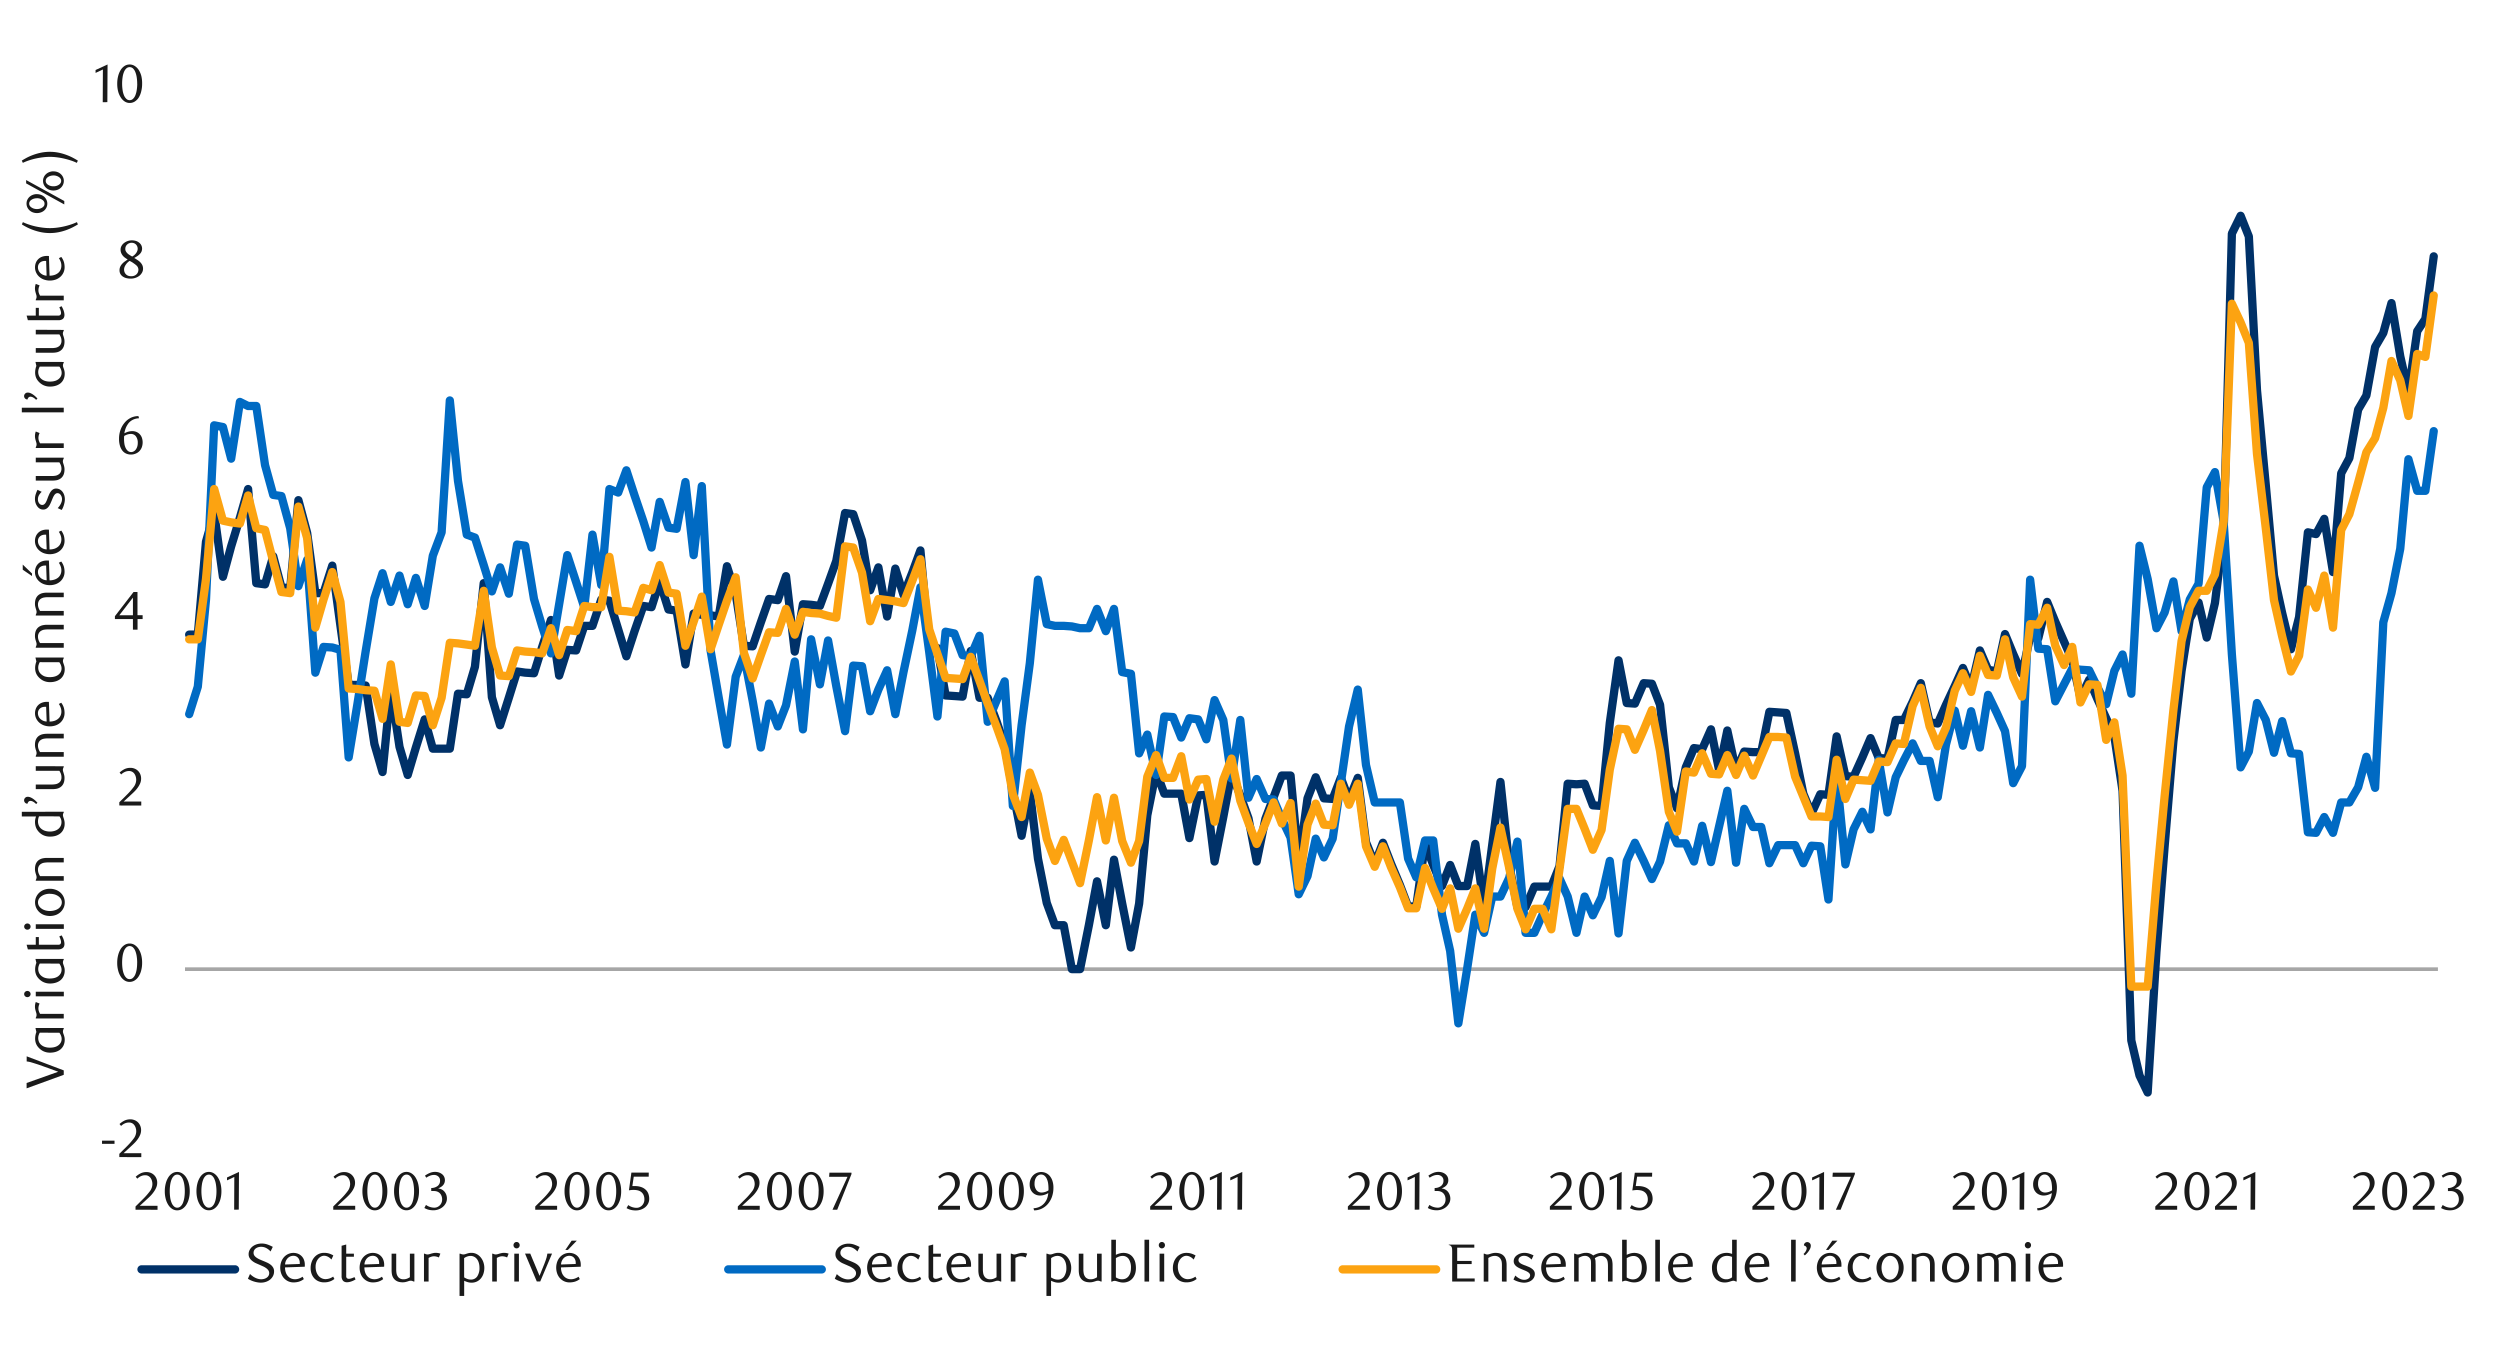 <svg id="Layer_1" data-name="Layer 1" xmlns="http://www.w3.org/2000/svg" xmlns:xlink="http://www.w3.org/1999/xlink" width="1460" height="790" viewBox="0 0 1460 790">
  <defs>
    <style>
      .cls-1, .cls-4, .cls-5, .cls-6, .cls-7, .cls-8 {
        fill: none;
      }

      .cls-2 {
        clip-path: url(#clip-path);
      }

      .cls-3 {
        clip-path: url(#clip-path-2);
      }

      .cls-4 {
        stroke: #000;
        stroke-miterlimit: 10;
        stroke-width: 0.39px;
        opacity: 0;
      }

      .cls-5 {
        stroke: #a6a6a6;
        stroke-width: 2.13px;
      }

      .cls-5, .cls-6, .cls-7, .cls-8 {
        stroke-linejoin: round;
      }

      .cls-6 {
        stroke: #003168;
      }

      .cls-6, .cls-7, .cls-8 {
        stroke-linecap: round;
        stroke-width: 4.84px;
      }

      .cls-7 {
        stroke: #006ac3;
      }

      .cls-8 {
        stroke: #fca311;
      }

      .cls-9 {
        clip-path: url(#clip-path-3);
      }

      .cls-10 {
        fill: #1a1a1a;
      }

      .cls-11 {
        clip-path: url(#clip-path-25);
      }
    </style>
    <clipPath id="clip-path">
      <rect class="cls-1" x="-132.92" y="-721.72" width="1725.84" height="2233.44"/>
    </clipPath>
    <clipPath id="clip-path-2">
      <rect class="cls-1" x="9.21" y="22.42" width="1441.58" height="745.16"/>
    </clipPath>
    <clipPath id="clip-path-3">
      <rect class="cls-1" x="9.55" y="22.76" width="1441.25" height="744.82"/>
    </clipPath>
    <clipPath id="clip-path-25">
      <rect class="cls-1" x="9.55" y="717.16" width="1441.25" height="48.05"/>
    </clipPath>
  </defs>
  <g class="cls-2">
    <g class="cls-3">
      <rect class="cls-4" x="9.33" y="22.68" width="1441.36" height="744.99"/>
    </g>
    <line class="cls-5" x1="108.04" y1="566" x2="1423.75" y2="566"/>
    <polyline class="cls-6" points="110.49 370.63 115.52 370.63 120.3 316.35 125.08 299.6 130.2 336.82 134.99 319.06 140.11 302.33 144.89 285.61 149.67 340.57 154.78 341.25 159.57 324.87 164.34 342.97 169.47 343.65 174.26 292.1 179.37 311.22 184.16 346.38 188.93 346.38 194.06 330.34 198.82 365.5 203.62 399.99 208.72 399.99 213.52 400.33 218.65 434.48 223.41 450.86 228.21 402.05 233.31 436.17 238.11 452.58 242.87 436.54 248.01 420.13 252.77 437.21 257.9 437.21 262.7 437.21 267.46 405.12 272.6 405.46 277.36 389.42 282.49 340.57 287.26 407.15 292.05 423.54 297.16 407.49 301.95 392.15 306.72 392.83 311.85 393.17 316.64 377.8 321.75 362.09 326.54 394.52 331.31 379.52 336.44 379.86 341.21 365.5 346 365.5 351.13 350.13 355.9 350.81 361.03 367.56 365.8 383.27 370.59 368.58 375.69 353.88 380.49 354.59 385.25 339.56 390.39 355.94 395.15 356.62 400.29 388.04 405.08 358.34 409.85 359.02 414.98 359.36 419.74 360.03 424.54 330.68 429.64 346.72 434.44 377.12 439.54 377.46 444.33 363.44 449.13 349.8 454.23 350.47 459.03 336.49 464.13 380.53 468.92 352.87 473.69 353.21 478.82 353.88 483.59 340.91 488.38 327.6 493.51 299.6 498.28 300.28 503.41 315.64 508.18 344.69 512.97 331.35 518.08 360.03 522.87 332.06 527.64 347.4 532.77 334.43 537.53 321.45 542.67 377.46 547.46 378.48 552.23 406.14 557.36 406.48 562.13 406.82 566.92 380.19 572.02 407.49 576.82 407.49 581.95 421.17 586.72 435.16 591.51 461.81 596.61 488.09 601.41 462.14 606.17 501.4 611.31 527.34 616.07 540.32 621.2 540.32 625.97 565.95 630.76 565.95 635.9 540.32 640.66 514.71 645.79 540.32 650.56 502.07 655.36 527.68 660.46 553.32 665.25 527.68 670.02 476.13 675.15 450.53 679.95 463.5 685.05 463.5 689.84 463.5 694.61 489.44 699.74 464.51 704.51 464.18 709.3 503.12 714.4 477.15 719.2 451.54 724.33 464.51 729.1 477.85 733.89 503.12 739 478.19 743.79 465.56 748.56 452.92 753.69 452.92 758.45 503.8 763.59 466.23 768.38 453.94 773.15 466.23 778.28 466.57 783.04 454.28 787.84 466.91 792.94 454.28 797.74 491.84 802.84 504.47 807.63 492.18 812.4 504.47 817.53 516.77 822.33 529.4 827.09 529.4 832.23 492.52 836.99 505.15 842.12 517.44 846.89 505.15 851.68 517.44 856.79 517.44 861.58 492.85 866.71 529.74 871.48 493.22 876.27 456.67 881.38 505.15 886.17 529.74 890.94 529.74 896.07 517.78 900.84 517.78 905.97 517.78 910.76 505.83 915.53 457.69 920.66 458.03 925.43 457.69 930.22 470.32 935.32 470.66 940.12 422.19 945.22 385.64 950.02 410.57 954.78 410.9 959.91 398.98 964.71 399.31 969.47 411.61 974.61 459.75 979.37 472.04 984.5 448.13 989.27 436.88 994.07 437.55 999.2 425.94 1003.96 449.85 1008.76 426.61 1013.86 450.19 1018.65 438.91 1023.76 439.25 1028.55 439.25 1033.32 415.7 1038.45 416.04 1043.22 416.38 1048.35 439.95 1053.14 463.5 1057.91 475.12 1063.04 463.84 1067.81 464.18 1072.6 430.05 1077.71 453.26 1082.5 453.6 1087.6 442.32 1092.4 431.07 1097.19 442.69 1102.3 443.02 1107.09 420.46 1111.86 420.46 1116.99 409.89 1121.75 398.98 1126.89 421.85 1131.65 422.52 1136.45 411.61 1141.58 400.67 1146.35 390.09 1151.14 401.71 1156.24 379.86 1161.04 391.11 1166.14 392.15 1170.93 370.3 1175.7 381.89 1180.83 393.5 1185.6 371.99 1190.39 372.67 1195.53 351.52 1200.29 363.11 1205.42 374.72 1210.19 385.64 1214.98 407.49 1220.09 396.92 1224.88 408.2 1230.01 419.45 1234.78 430.05 1239.57 461.81 1244.68 607.6 1249.47 628.07 1254.24 638 1259.37 555.68 1264.14 494.24 1269.27 432.76 1274.03 391.79 1278.83 361.41 1283.96 351.85 1288.73 372.33 1293.52 352.19 1298.63 310.54 1303.42 136.41 1308.52 126.03 1313.32 138.1 1318.08 227.91 1323.21 283.21 1328.01 336.15 1332.78 358 1337.91 379.15 1342.67 360.37 1347.81 310.88 1352.57 311.89 1357.37 303.01 1362.47 334.09 1367.26 276.39 1372.03 267.51 1377.16 239.17 1381.96 230.99 1387.06 202.65 1391.85 194.44 1396.62 177.01 1401.75 208.09 1406.52 229.27 1411.65 193.43 1416.42 186.24 1421.3 149.72"/>
    <polyline class="cls-7" points="110.49 417.05 115.52 401.01 120.3 350.13 125.08 248.39 130.2 249.4 134.99 267.85 140.11 234.74 144.89 237.11 149.67 237.11 154.78 271.6 159.57 289.02 164.34 289.7 169.47 308.48 174.26 342.29 179.37 326.93 184.16 392.83 188.93 377.8 194.06 378.14 198.82 379.52 203.62 442.32 208.72 411.27 213.52 380.53 218.65 349.46 223.41 334.76 228.21 351.52 233.31 336.15 238.11 352.87 242.87 337.5 248.01 353.88 252.77 324.53 257.9 310.88 262.7 233.87 267.46 280.82 272.6 312.23 277.36 313.95 282.49 330 287.26 345.37 292.05 331.35 297.16 346.72 301.95 318.04 306.72 318.72 311.85 349.8 316.64 365.84 321.75 381.55 326.54 352.87 331.31 324.19 336.44 339.9 341.21 354.59 346 312.23 351.13 341.62 355.9 285.61 361.03 287.64 365.8 274.67 370.59 289.36 375.69 304.39 380.49 319.76 385.25 293.11 390.39 308.14 395.15 308.82 400.29 281.52 405.08 324.19 409.85 283.89 414.98 379.86 419.74 407.49 424.54 434.82 429.64 395.23 434.44 382.59 439.54 409.21 444.33 436.54 449.13 410.9 454.23 424.24 459.03 411.95 464.13 386.34 468.92 425.94 473.69 373.37 478.82 399.65 483.59 374.05 488.38 400.67 493.51 426.98 498.28 388.71 503.41 389.08 508.18 415.36 512.97 402.73 518.08 391.45 522.87 417.05 527.64 392.49 532.77 368.24 537.53 342.97 542.67 380.87 547.46 418.43 552.23 368.92 557.36 369.96 562.13 382.59 566.92 383.27 572.02 371.31 576.82 421.51 581.95 409.21 586.72 397.93 591.51 470.66 596.61 423.54 601.41 387.36 606.17 338.54 611.31 364.49 616.07 365.5 621.2 365.5 625.97 365.84 630.76 366.88 635.9 366.88 640.66 355.61 645.79 368.58 650.56 355.61 655.36 392.49 660.46 393.5 665.25 439.95 670.02 429.01 675.15 452.58 679.95 418.43 685.05 418.77 689.84 430.73 694.61 419.45 699.74 420.13 704.51 431.75 709.3 408.87 714.4 420.46 719.2 454.62 724.33 420.46 729.1 465.89 733.89 454.95 739 466.57 743.79 466.91 748.56 478.19 753.69 489.1 758.45 522.24 763.59 511.63 768.38 489.78 773.15 500.72 778.28 489.78 783.04 457.35 787.84 424.24 792.94 402.73 797.74 446.77 802.84 468.63 807.63 468.63 812.4 468.63 817.53 468.63 822.33 501.4 827.09 512.34 832.23 490.82 836.99 490.82 842.12 534.17 846.89 555.35 851.68 597.62 856.79 565.95 861.58 534.17 866.71 544.77 871.48 523.59 876.27 523.59 881.38 512.68 886.17 491.5 890.94 544.77 896.07 544.77 900.84 534.17 905.97 523.59 910.76 513.02 915.53 523.59 920.66 544.77 925.43 523.59 930.22 534.53 935.32 523.93 940.12 502.78 945.22 545.11 950.02 502.78 954.78 492.18 959.91 502.78 964.71 513.36 969.47 503.12 974.61 481.94 979.37 492.52 984.5 492.52 989.27 503.12 994.07 482.28 999.2 503.46 1003.96 482.62 1008.76 461.81 1013.86 503.8 1018.65 472.38 1023.76 482.96 1028.55 482.96 1033.32 504.13 1038.45 493.56 1043.22 493.56 1048.35 493.56 1053.14 504.13 1057.91 493.9 1063.04 494.24 1067.81 525.31 1072.6 452.92 1077.71 504.81 1082.5 484.34 1087.6 474.07 1092.4 484.34 1097.19 443.7 1102.3 474.44 1107.09 453.94 1111.86 444.04 1116.99 434.14 1121.75 444.38 1126.89 444.38 1131.65 465.56 1136.45 434.82 1141.58 415.02 1146.35 435.5 1151.14 415.36 1156.24 436.54 1161.04 405.8 1166.14 416.38 1170.93 426.98 1175.7 457.35 1180.83 447.45 1185.6 338.54 1190.39 378.81 1195.53 379.15 1200.29 409.55 1205.42 399.65 1210.19 390.43 1214.98 391.11 1220.09 391.45 1224.88 401.35 1230.01 411.27 1234.78 391.79 1239.57 382.23 1244.68 405.12 1249.47 318.72 1254.24 338.18 1259.37 366.88 1264.14 357.66 1269.27 339.56 1274.03 368.58 1278.83 350.13 1283.96 340.91 1288.73 284.6 1293.52 275.71 1298.63 304.73 1303.42 382.23 1308.52 448.13 1313.32 438.91 1318.08 410.57 1323.21 420.46 1328.01 439.61 1332.78 421.17 1337.91 439.95 1342.67 440.29 1347.81 486.03 1352.57 486.37 1357.37 477.15 1362.47 486.37 1367.26 468.63 1372.03 468.63 1377.16 459.75 1381.96 441.98 1387.06 460.09 1391.85 363.44 1396.62 346.38 1401.75 320.44 1406.52 268.19 1411.65 286.63 1416.42 286.63 1421.3 251.8"/>
    <polyline class="cls-8" points="110.49 373.37 115.52 373.37 120.3 338.18 125.08 285.61 130.2 304.06 134.99 305.07 140.11 305.75 144.89 289.36 149.67 308.48 154.78 309.5 159.57 327.94 164.34 345.71 169.47 346.38 174.26 295.85 179.37 314.29 184.16 366.52 188.93 350.13 194.06 334.09 198.82 351.52 203.62 402.05 208.72 402.39 213.52 403.06 218.65 403.4 223.41 419.79 228.21 388.04 233.31 421.51 238.11 422.19 242.87 406.14 248.01 406.48 252.77 423.54 257.9 407.49 262.7 375.4 267.46 375.74 272.6 376.44 277.36 377.12 282.49 345.03 287.26 378.14 292.05 394.52 297.16 394.86 301.95 379.86 306.72 380.53 311.85 380.87 316.64 381.55 321.75 366.88 326.54 382.59 331.31 367.9 336.44 368.58 341.21 353.88 346 354.59 351.13 354.59 355.9 325.2 361.03 356.62 365.8 356.96 370.59 357.66 375.69 343.31 380.49 344.69 385.25 330 390.39 346.05 395.15 346.72 400.29 377.12 405.08 363.11 409.85 348.44 414.98 379.15 419.74 364.83 424.54 350.81 429.64 337.16 434.44 381.21 439.54 396.24 444.33 382.59 449.13 369.25 454.23 369.59 459.03 355.61 464.13 370.63 468.92 357.32 473.69 358 478.82 358.34 483.59 359.69 488.38 360.74 493.51 319.06 498.28 319.76 503.41 334.43 508.18 362.77 512.97 349.8 518.08 350.47 522.87 351.18 527.64 352.19 532.77 339.22 537.53 326.59 542.67 367.56 547.46 381.89 552.23 395.9 557.36 396.24 562.13 396.58 566.92 383.61 572.02 397.59 576.82 410.9 581.95 424.24 586.72 437.55 591.51 463.84 596.61 477.15 601.41 451.2 606.17 464.18 611.31 489.78 616.07 502.78 621.2 490.49 625.97 503.12 630.76 515.75 635.9 490.82 640.66 465.56 645.79 490.82 650.56 465.89 655.36 491.16 660.46 503.8 665.25 491.16 670.02 453.6 675.15 440.97 679.95 454.28 685.05 454.28 689.84 441.64 694.61 466.91 699.74 455.32 704.51 454.95 709.3 479.88 714.4 455.32 719.2 443.02 724.33 467.59 729.1 480.59 733.89 492.85 739 480.93 743.79 468.63 748.56 480.93 753.69 468.97 758.45 517.78 763.59 481.6 768.38 469.31 773.15 481.6 778.28 481.94 783.04 457.69 787.84 469.98 792.94 457.69 797.74 494.24 802.84 506.19 807.63 494.24 812.4 506.53 817.53 518.12 822.33 530.42 827.09 530.42 832.23 506.87 836.99 518.83 842.12 530.75 846.89 518.83 851.68 542.37 856.79 530.75 861.58 518.83 866.71 542.37 871.48 507.21 876.27 483.29 881.38 506.87 886.17 530.75 890.94 542.71 896.07 530.75 900.84 530.75 905.97 542.71 910.76 507.55 915.53 472.38 920.66 472.38 925.43 484 930.22 496.27 935.32 484.68 940.12 449.51 945.22 425.6 950.02 425.94 954.78 437.89 959.91 426.27 964.71 414.68 969.47 438.57 974.61 474.07 979.37 485.69 984.5 450.53 989.27 451.2 994.07 439.95 999.2 451.88 1003.96 452.25 1008.76 440.97 1013.86 452.58 1018.65 441.3 1023.76 452.92 1028.55 441.64 1033.32 430.39 1038.45 430.39 1043.22 430.73 1048.35 453.6 1053.14 465.22 1057.91 476.81 1063.04 476.81 1067.81 477.15 1072.6 443.7 1077.71 466.57 1082.5 455.32 1087.6 455.66 1092.4 456 1097.19 444.72 1102.3 445.06 1107.09 434.14 1111.86 434.48 1116.99 412.29 1121.75 401.71 1126.89 424.24 1131.65 435.83 1136.45 424.92 1141.58 403.4 1146.35 393.17 1151.14 404.08 1156.24 382.93 1161.04 394.18 1166.14 394.52 1170.93 373.37 1175.7 395.56 1180.83 406.82 1185.6 364.49 1190.39 364.83 1195.53 354.93 1200.29 377.12 1205.42 388.37 1210.19 377.8 1214.98 410.23 1220.09 399.65 1224.88 399.99 1230.01 432.08 1234.78 421.85 1239.57 452.92 1244.68 576.21 1249.47 576.18 1254.24 576.18 1259.37 515.41 1264.14 464.88 1269.27 414.68 1274.03 374.39 1278.83 354.59 1283.96 345.03 1288.73 345.03 1293.52 335.47 1298.63 304.39 1303.42 177.38 1308.52 188.29 1313.32 200.25 1318.08 265.11 1323.21 308.48 1328.01 350.47 1332.78 371.65 1337.91 392.15 1342.67 382.93 1347.81 344.32 1352.57 354.93 1357.37 336.15 1362.47 366.52 1367.26 309.5 1372.03 300.28 1377.16 281.86 1381.96 264.1 1387.06 255.89 1391.85 238.15 1396.62 210.83 1401.75 222.11 1406.52 242.92 1411.65 206.74 1416.42 208.43 1421.3 172.56"/>
    <g class="cls-9">
      <g>
        <path class="cls-10" d="M59.58,668v-1.86h7.3V668Z"/>
        <path class="cls-10" d="M69.68,675.73v-1.89l4.16-4.12A40.35,40.35,0,0,0,78,665a7.07,7.07,0,0,0,1.56-4.2,7,7,0,0,0-.3-2.09,5.35,5.35,0,0,0-.84-1.67,3.72,3.72,0,0,0-1.3-1.1,3.85,3.85,0,0,0-1.75-.39,5.87,5.87,0,0,0-2.55.55,7.6,7.6,0,0,0-2.11,1.46l-.91-1.13a12.2,12.2,0,0,1,3-2.06,8,8,0,0,1,3.34-.68,6.32,6.32,0,0,1,2.42.46,5.88,5.88,0,0,1,2,1.28,6.19,6.19,0,0,1,1.34,2A6.34,6.34,0,0,1,82.4,660a7.11,7.11,0,0,1-.55,2.75,12.91,12.91,0,0,1-1.36,2.44,17.41,17.41,0,0,1-1.7,2.06c-.59.61-1.13,1.14-1.62,1.58l-5,4.62H82.52v2.33Z"/>
      </g>
    </g>
    <g class="cls-9">
      <path class="cls-10" d="M83,562.27a17.1,17.1,0,0,1-.55,4.49,11.69,11.69,0,0,1-1.53,3.54,7.4,7.4,0,0,1-2.32,2.31,5.45,5.45,0,0,1-2.93.82,5.31,5.31,0,0,1-2.88-.83,7.76,7.76,0,0,1-2.29-2.31A12.13,12.13,0,0,1,69,566.76a17,17,0,0,1-.55-4.46,17.47,17.47,0,0,1,.55-4.53,13.23,13.23,0,0,1,1.5-3.59,7.43,7.43,0,0,1,2.29-2.34,5.53,5.53,0,0,1,5.83,0,7.73,7.73,0,0,1,2.32,2.34,12.1,12.1,0,0,1,1.53,3.57A17.39,17.39,0,0,1,83,562.27Zm-2.89,0a24.57,24.57,0,0,0-.28-3.86,14.14,14.14,0,0,0-.83-3.11,5.58,5.58,0,0,0-1.37-2.05,2.85,2.85,0,0,0-3.83,0,5.6,5.6,0,0,0-1.36,2,13.22,13.22,0,0,0-.84,3.07,26.61,26.61,0,0,0,0,7.7,12.82,12.82,0,0,0,.85,3.08,6.09,6.09,0,0,0,1.38,2,2.74,2.74,0,0,0,1.89.73,2.8,2.8,0,0,0,1.9-.73,5.81,5.81,0,0,0,1.38-2,13.76,13.76,0,0,0,.83-3.07A23.8,23.8,0,0,0,80.09,562.31Z"/>
    </g>
    <g class="cls-9">
      <path class="cls-10" d="M69.68,470.41v-1.89l4.14-4.11a39.25,39.25,0,0,0,4.16-4.7,7.06,7.06,0,0,0,1.56-4.19,7,7,0,0,0-.3-2.09,5.5,5.5,0,0,0-.83-1.66,3.69,3.69,0,0,0-3-1.49,5.79,5.79,0,0,0-2.54.55,7.6,7.6,0,0,0-2.11,1.46l-.91-1.13a12.48,12.48,0,0,1,3-2.06,7.89,7.89,0,0,1,3.33-.68,6.42,6.42,0,0,1,2.41.46,5.75,5.75,0,0,1,2,1.29,6,6,0,0,1,1.34,2,6.47,6.47,0,0,1,.48,2.52,7.1,7.1,0,0,1-.54,2.75,12.83,12.83,0,0,1-1.36,2.43,17.23,17.23,0,0,1-1.69,2.05c-.6.62-1.14,1.15-1.62,1.58l-5,4.61h10.3v2.33Z"/>
    </g>
    <g class="cls-9">
      <path class="cls-10" d="M80.33,361.54v6.19h-2.7v-6.19H67.11v-1.69L78,345.72h2.29v13.56h3v2.26ZM77.63,349l-7.95,10.3h7.95Z"/>
    </g>
    <g class="cls-9">
      <path class="cls-10" d="M81.2,244.26a9.74,9.74,0,0,0-2.9.57A8,8,0,0,0,76.24,246a6.87,6.87,0,0,0-1.38,1.43,14.73,14.73,0,0,0-.91,1.46,10.92,10.92,0,0,0-.82,2,12.19,12.19,0,0,0-.5,2.18,10,10,0,0,1,2.4-1,9.32,9.32,0,0,1,2.25-.29,6.06,6.06,0,0,1,2.32.44,5.57,5.57,0,0,1,1.93,1.28,6,6,0,0,1,1.31,2.08,8.43,8.43,0,0,1-.11,5.85,6.86,6.86,0,0,1-1.54,2.25A6.45,6.45,0,0,1,79,265a7.07,7.07,0,0,1-5.22-.06,5.78,5.78,0,0,1-2.22-1.67,8.36,8.36,0,0,1-1.49-2.87,13.68,13.68,0,0,1-.55-4.13A15.28,15.28,0,0,1,70.4,251a13.32,13.32,0,0,1,2.4-4.17A11,11,0,0,1,76.38,244a10.14,10.14,0,0,1,4.45-1ZM72.54,254.6a8.44,8.44,0,0,0-.1.91c0,.31,0,.63,0,.94a17.06,17.06,0,0,0,.19,2.61,8.1,8.1,0,0,0,.53,2,5.48,5.48,0,0,0,1.47,2.23,3,3,0,0,0,1.94.72,3.14,3.14,0,0,0,1.45-.36,3.63,3.63,0,0,0,1.24-1.05,5.83,5.83,0,0,0,.86-1.67,6.72,6.72,0,0,0,.33-2.17,6.19,6.19,0,0,0-1.11-4,3.6,3.6,0,0,0-2.9-1.34,6.86,6.86,0,0,0-1.86.27A8.5,8.5,0,0,0,72.54,254.6Z"/>
    </g>
    <g class="cls-9">
      <path class="cls-10" d="M74.56,151.54c-.44-.27-.9-.57-1.39-.91a7.2,7.2,0,0,1-1.35-1.19,6.46,6.46,0,0,1-1-1.59,5.08,5.08,0,0,1-.4-2.12,4.17,4.17,0,0,1,.55-2.1,5.63,5.63,0,0,1,1.46-1.7,7.4,7.4,0,0,1,2.09-1.14,7.15,7.15,0,0,1,2.48-.43,8,8,0,0,1,2.34.33,5.62,5.62,0,0,1,1.89,1,4.75,4.75,0,0,1,1.28,1.51,4.46,4.46,0,0,1,.1,3.77,5.08,5.08,0,0,1-1,1.42,8.82,8.82,0,0,1-1.46,1.2c-.56.36-1.15.73-1.77,1.08L79,151l1.63,1.08a8.43,8.43,0,0,1,1.46,1.26,6.22,6.22,0,0,1,1.05,1.58,4.86,4.86,0,0,1,.4,2,4.58,4.58,0,0,1-.56,2.22A6.24,6.24,0,0,1,81.46,161a7.74,7.74,0,0,1-2.31,1.25,8.37,8.37,0,0,1-2.86.47,10.13,10.13,0,0,1-2.5-.3,6.13,6.13,0,0,1-2.06-.91A4.33,4.33,0,0,1,70.32,160a4.25,4.25,0,0,1-.52-2.15,5,5,0,0,1,.5-2.26,6.93,6.93,0,0,1,1.24-1.72,9.88,9.88,0,0,1,1.55-1.31Q73.9,152,74.56,151.54Zm1.11.82a11.73,11.73,0,0,0-1.22,1,8.12,8.12,0,0,0-1,1.24,6.1,6.1,0,0,0-.73,1.38,4.35,4.35,0,0,0-.26,1.45,4.28,4.28,0,0,0,.26,1.46,3.64,3.64,0,0,0,.79,1.25,3.5,3.5,0,0,0,1.29.87,4.71,4.71,0,0,0,1.8.31,4.85,4.85,0,0,0,1.82-.31,3.88,3.88,0,0,0,1.34-.87,3.41,3.41,0,0,0,.81-1.25,4.06,4.06,0,0,0,.27-1.46,3.52,3.52,0,0,0-1.35-2.58q-.47-.41-1-.78c-.34-.25-.69-.49-1-.71l-1-.6Zm1.54-2.55a7.23,7.23,0,0,0,1.21-.83,6.65,6.65,0,0,0,1-1.08,5.68,5.68,0,0,0,.72-1.26,3.6,3.6,0,0,0-.49-3.58,3.38,3.38,0,0,0-1.14-.92,3.88,3.88,0,0,0-4.23.64,3.42,3.42,0,0,0-1.1,2.64,2.73,2.73,0,0,0,.32,1.33,4.85,4.85,0,0,0,.8,1.09,6.27,6.27,0,0,0,1.11.91q.63.41,1.26.78Z"/>
    </g>
    <g class="cls-9">
      <g>
        <path class="cls-10" d="M60,59.7l.09-19.12-4.27,2v-1.7l7-3.23-.12,22Z"/>
        <path class="cls-10" d="M83,48.92a17.54,17.54,0,0,1-.54,4.49A12.07,12.07,0,0,1,81,57a7.4,7.4,0,0,1-2.32,2.31,5.45,5.45,0,0,1-2.93.82,5.34,5.34,0,0,1-2.88-.83,7.68,7.68,0,0,1-2.29-2.32A12,12,0,0,1,69,53.41,17.41,17.41,0,0,1,68.46,49,17.91,17.91,0,0,1,69,44.42a12.81,12.81,0,0,1,1.51-3.59,7.4,7.4,0,0,1,2.28-2.34,5.53,5.53,0,0,1,5.83,0A7.73,7.73,0,0,1,81,40.83a12.38,12.38,0,0,1,1.54,3.57A17.84,17.84,0,0,1,83,48.92Zm-2.88,0a24.53,24.53,0,0,0-.29-3.86A13.61,13.61,0,0,0,79,42a5.82,5.82,0,0,0-1.36-2.06,2.89,2.89,0,0,0-3.84,0,5.73,5.73,0,0,0-1.36,2,12.63,12.63,0,0,0-.83,3.07,25.7,25.7,0,0,0,0,7.7,12.62,12.62,0,0,0,.84,3.07,5.91,5.91,0,0,0,1.39,2,2.71,2.71,0,0,0,1.88.73,2.8,2.8,0,0,0,1.9-.73,5.76,5.76,0,0,0,1.38-2,13.15,13.15,0,0,0,.83-3.06A23.75,23.75,0,0,0,80.15,49Z"/>
      </g>
    </g>
    <g class="cls-9">
      <g>
        <path class="cls-10" d="M79.15,706.47v-1.89l4.15-4.11a40.15,40.15,0,0,0,4.16-4.7A7.06,7.06,0,0,0,89,691.58a7,7,0,0,0-.3-2.09,5.4,5.4,0,0,0-.84-1.66,3.72,3.72,0,0,0-1.3-1.1,3.78,3.78,0,0,0-1.74-.39,5.87,5.87,0,0,0-2.55.55,7.7,7.7,0,0,0-2.1,1.46l-.91-1.13a12.29,12.29,0,0,1,3-2.05,7.81,7.81,0,0,1,3.33-.68,6.47,6.47,0,0,1,2.42.45,6,6,0,0,1,3.31,3.26,6.29,6.29,0,0,1,.49,2.52,6.93,6.93,0,0,1-.55,2.75,12,12,0,0,1-1.35,2.43A18.26,18.26,0,0,1,88.25,698q-.9.93-1.62,1.59l-5,4.6H92v2.33Z"/>
        <path class="cls-10" d="M110.81,695.68a17.12,17.12,0,0,1-.55,4.5,12.18,12.18,0,0,1-1.53,3.54,7.73,7.73,0,0,1-2.32,2.31,5.55,5.55,0,0,1-2.93.81,5.26,5.26,0,0,1-2.89-.83,7.51,7.51,0,0,1-2.28-2.31,11.92,11.92,0,0,1-1.52-3.52,17,17,0,0,1-.55-4.47,17.57,17.57,0,0,1,.55-4.53,12.57,12.57,0,0,1,1.5-3.58,7.23,7.23,0,0,1,2.29-2.34,5.33,5.33,0,0,1,2.9-.84,5.4,5.4,0,0,1,2.93.84,7.62,7.62,0,0,1,2.32,2.34,12.25,12.25,0,0,1,1.53,3.57A17.31,17.31,0,0,1,110.81,695.68Zm-2.89.05a24.57,24.57,0,0,0-.28-3.86,14,14,0,0,0-.83-3.11,5.75,5.75,0,0,0-1.37-2.06,2.85,2.85,0,0,0-3.83,0,5.62,5.62,0,0,0-1.37,2,13.85,13.85,0,0,0-.83,3.08,26.54,26.54,0,0,0,0,7.69,12.69,12.69,0,0,0,.85,3.08,5.63,5.63,0,0,0,1.38,2,2.72,2.72,0,0,0,1.88.74,2.77,2.77,0,0,0,1.9-.74,5.52,5.52,0,0,0,1.39-2,13.81,13.81,0,0,0,.83-3.06A23.8,23.8,0,0,0,107.92,695.73Z"/>
        <path class="cls-10" d="M129.31,695.68a17.55,17.55,0,0,1-.55,4.5,12.19,12.19,0,0,1-1.54,3.54A7.62,7.62,0,0,1,124.9,706a5.53,5.53,0,0,1-2.93.81,5.25,5.25,0,0,1-2.88-.83,7.53,7.53,0,0,1-2.29-2.31,12.19,12.19,0,0,1-1.52-3.52,17.43,17.43,0,0,1-.55-4.47,18,18,0,0,1,.55-4.53,12.87,12.87,0,0,1,1.51-3.58,7.2,7.2,0,0,1,2.28-2.34,5.48,5.48,0,0,1,5.83,0,7.51,7.51,0,0,1,2.32,2.34,12.26,12.26,0,0,1,1.54,3.57A17.75,17.75,0,0,1,129.31,695.68Zm-2.89.05a24.53,24.53,0,0,0-.29-3.86,13,13,0,0,0-.83-3.11,5.61,5.61,0,0,0-1.36-2.06,2.86,2.86,0,0,0-3.84,0,5.6,5.6,0,0,0-1.36,2,12.85,12.85,0,0,0-.83,3.08,25.63,25.63,0,0,0,0,7.69,12.7,12.7,0,0,0,.84,3.08,5.77,5.77,0,0,0,1.39,2,2.72,2.72,0,0,0,1.88.74,2.81,2.81,0,0,0,1.9-.74,5.51,5.51,0,0,0,1.38-2,12.8,12.8,0,0,0,.83-3.06A23.75,23.75,0,0,0,126.42,695.73Z"/>
        <path class="cls-10" d="M136.75,706.47l.09-19.13-4.27,2v-1.69l7-3.24-.12,22Z"/>
      </g>
    </g>
    <g class="cls-9">
      <g>
        <path class="cls-10" d="M194.62,706.47v-1.89l4.14-4.11a39.25,39.25,0,0,0,4.16-4.7,7.06,7.06,0,0,0,1.56-4.19,7,7,0,0,0-.3-2.09,5.61,5.61,0,0,0-.83-1.66,3.69,3.69,0,0,0-3-1.49,5.79,5.79,0,0,0-2.54.55,7.6,7.6,0,0,0-2.11,1.46l-.91-1.13a12.14,12.14,0,0,1,3-2.05,7.74,7.74,0,0,1,3.33-.68,6.45,6.45,0,0,1,2.41.45,5.75,5.75,0,0,1,2,1.29,6,6,0,0,1,1.34,2,6.47,6.47,0,0,1,.48,2.52,6.93,6.93,0,0,1-.55,2.75,12,12,0,0,1-1.35,2.43,17.23,17.23,0,0,1-1.69,2.05q-.9.93-1.62,1.59l-5,4.6h10.3v2.33Z"/>
        <path class="cls-10" d="M226.21,695.68a17.12,17.12,0,0,1-.55,4.5,12.45,12.45,0,0,1-1.53,3.54,7.73,7.73,0,0,1-2.32,2.31,5.55,5.55,0,0,1-2.93.81A5.26,5.26,0,0,1,216,706a7.51,7.51,0,0,1-2.28-2.31,11.92,11.92,0,0,1-1.52-3.52,17,17,0,0,1-.55-4.47,17.57,17.57,0,0,1,.55-4.53,12.57,12.57,0,0,1,1.5-3.58,7.23,7.23,0,0,1,2.29-2.34,5.33,5.33,0,0,1,2.9-.84,5.4,5.4,0,0,1,2.93.84,7.62,7.62,0,0,1,2.32,2.34,12.53,12.53,0,0,1,1.53,3.57A17.31,17.31,0,0,1,226.21,695.68Zm-2.89.05a24.57,24.57,0,0,0-.28-3.86,14,14,0,0,0-.83-3.11,5.75,5.75,0,0,0-1.37-2.06,2.85,2.85,0,0,0-3.83,0,5.62,5.62,0,0,0-1.37,2,13.85,13.85,0,0,0-.83,3.08,26.54,26.54,0,0,0,0,7.69,12.69,12.69,0,0,0,.85,3.08,5.63,5.63,0,0,0,1.38,2,2.72,2.72,0,0,0,1.88.74,2.77,2.77,0,0,0,1.9-.74,5.52,5.52,0,0,0,1.39-2,13.81,13.81,0,0,0,.83-3.06A23.8,23.8,0,0,0,223.32,695.73Z"/>
        <path class="cls-10" d="M244.71,695.68a17.55,17.55,0,0,1-.55,4.5,12.19,12.19,0,0,1-1.54,3.54A7.62,7.62,0,0,1,240.3,706a5.53,5.53,0,0,1-2.93.81,5.25,5.25,0,0,1-2.88-.83,7.53,7.53,0,0,1-2.29-2.31,12.47,12.47,0,0,1-1.52-3.52,17.43,17.43,0,0,1-.55-4.47,18,18,0,0,1,.55-4.53,12.87,12.87,0,0,1,1.51-3.58,7.2,7.2,0,0,1,2.28-2.34,5.48,5.48,0,0,1,5.83,0,7.51,7.51,0,0,1,2.32,2.34,12.26,12.26,0,0,1,1.54,3.57A17.75,17.75,0,0,1,244.71,695.68Zm-2.89.05a24.53,24.53,0,0,0-.29-3.86,13,13,0,0,0-.83-3.11,5.61,5.61,0,0,0-1.36-2.06,2.86,2.86,0,0,0-3.84,0,5.6,5.6,0,0,0-1.36,2,12.85,12.85,0,0,0-.83,3.08,25.63,25.63,0,0,0,0,7.69,12.7,12.7,0,0,0,.84,3.08,5.77,5.77,0,0,0,1.39,2,2.72,2.72,0,0,0,1.88.74,2.79,2.79,0,0,0,1.9-.74,5.51,5.51,0,0,0,1.38-2,12.8,12.8,0,0,0,.83-3.06A23.75,23.75,0,0,0,241.82,695.73Z"/>
        <path class="cls-10" d="M255.85,694.06a5.73,5.73,0,0,1,2.11.58,5.33,5.33,0,0,1,1.61,1.29,6.1,6.1,0,0,1,1.06,1.84A6.57,6.57,0,0,1,261,700a5.6,5.6,0,0,1-.66,2.68,7.31,7.31,0,0,1-1.75,2.17,8.41,8.41,0,0,1-2.55,1.45,8.89,8.89,0,0,1-3,.51,12.58,12.58,0,0,1-2.47-.26,9.93,9.93,0,0,1-2.74-1.09l.94-1.79a8.39,8.39,0,0,0,4.9,1.61,4.3,4.3,0,0,0,1.69-.35,4.75,4.75,0,0,0,1.46-1,4.51,4.51,0,0,0,1-1.47,4.82,4.82,0,0,0,.38-1.93,5.75,5.75,0,0,0-.37-2.16,4.53,4.53,0,0,0-1-1.55,4.06,4.06,0,0,0-1.49-.94,5.35,5.35,0,0,0-1.84-.32h-1.66v-1.76a6.18,6.18,0,0,0,3.7-1.16,3.78,3.78,0,0,0,1.45-3.2,3,3,0,0,0-1-2.36,3.6,3.6,0,0,0-2.46-.91,6.46,6.46,0,0,0-2.32.4,10.11,10.11,0,0,0-2.27,1.21l-.75-1.2a14.62,14.62,0,0,1,2.86-1.6,7.77,7.77,0,0,1,3-.6,7,7,0,0,1,2.35.37,5.92,5.92,0,0,1,1.81,1,4.46,4.46,0,0,1,1.19,1.51,4.69,4.69,0,0,1,.12,3.64,4.48,4.48,0,0,1-.85,1.35,5.51,5.51,0,0,1-1.26,1A9.87,9.87,0,0,1,255.85,694.06Z"/>
      </g>
    </g>
    <g class="cls-9">
      <g>
        <path class="cls-10" d="M312.58,706.47v-1.89l4.14-4.11a39.25,39.25,0,0,0,4.16-4.7,7.06,7.06,0,0,0,1.56-4.19,7,7,0,0,0-.3-2.09,5.61,5.61,0,0,0-.83-1.66,3.69,3.69,0,0,0-3.05-1.49,5.79,5.79,0,0,0-2.54.55,7.6,7.6,0,0,0-2.11,1.46l-.91-1.13a12.14,12.14,0,0,1,3-2.05,7.74,7.74,0,0,1,3.33-.68,6.45,6.45,0,0,1,2.41.45,5.75,5.75,0,0,1,2,1.29,6,6,0,0,1,1.34,2,6.47,6.47,0,0,1,.48,2.52,6.93,6.93,0,0,1-.55,2.75,12,12,0,0,1-1.35,2.43,18.26,18.26,0,0,1-1.69,2.05q-.9.93-1.62,1.59l-5,4.6h10.3v2.33Z"/>
        <path class="cls-10" d="M344.26,695.68a17.12,17.12,0,0,1-.55,4.5,11.91,11.91,0,0,1-1.53,3.54,7.62,7.62,0,0,1-2.32,2.31,5.53,5.53,0,0,1-2.93.81,5.23,5.23,0,0,1-2.88-.83,7.53,7.53,0,0,1-2.29-2.31,11.92,11.92,0,0,1-1.52-3.52,17,17,0,0,1-.55-4.47,17.57,17.57,0,0,1,.55-4.53,12.86,12.86,0,0,1,1.5-3.58,7.23,7.23,0,0,1,2.29-2.34,5.48,5.48,0,0,1,5.83,0,7.51,7.51,0,0,1,2.32,2.34,12,12,0,0,1,1.53,3.57A17.31,17.31,0,0,1,344.26,695.68Zm-2.89.05a24.57,24.57,0,0,0-.28-3.86,14,14,0,0,0-.83-3.11,5.62,5.62,0,0,0-1.37-2.06,2.85,2.85,0,0,0-3.83,0,5.6,5.6,0,0,0-1.36,2,13.31,13.31,0,0,0-.84,3.08,26.54,26.54,0,0,0,0,7.69,12.69,12.69,0,0,0,.85,3.08,5.89,5.89,0,0,0,1.38,2,2.75,2.75,0,0,0,1.89.74,2.81,2.81,0,0,0,1.9-.74,5.63,5.63,0,0,0,1.38-2,13.81,13.81,0,0,0,.83-3.06A23.8,23.8,0,0,0,341.37,695.73Z"/>
        <path class="cls-10" d="M362.76,695.68a17.12,17.12,0,0,1-.55,4.5,12.45,12.45,0,0,1-1.53,3.54,7.73,7.73,0,0,1-2.32,2.31,5.55,5.55,0,0,1-2.93.81,5.26,5.26,0,0,1-2.89-.83,7.51,7.51,0,0,1-2.28-2.31,11.92,11.92,0,0,1-1.52-3.52,17,17,0,0,1-.55-4.47,17.57,17.57,0,0,1,.55-4.53,12.57,12.57,0,0,1,1.5-3.58,7.23,7.23,0,0,1,2.29-2.34,5.33,5.33,0,0,1,2.9-.84,5.4,5.4,0,0,1,2.93.84,7.62,7.62,0,0,1,2.32,2.34,12.53,12.53,0,0,1,1.53,3.57A17.31,17.31,0,0,1,362.76,695.68Zm-2.89.05a24.57,24.57,0,0,0-.28-3.86,13.45,13.45,0,0,0-.84-3.11,5.61,5.61,0,0,0-1.36-2.06,2.85,2.85,0,0,0-3.83,0,5.62,5.62,0,0,0-1.37,2,13.85,13.85,0,0,0-.83,3.08,26.54,26.54,0,0,0,0,7.69,12.69,12.69,0,0,0,.85,3.08,5.63,5.63,0,0,0,1.38,2,2.72,2.72,0,0,0,1.88.74,2.77,2.77,0,0,0,1.9-.74,5.39,5.39,0,0,0,1.38-2,13.27,13.27,0,0,0,.84-3.06A23.8,23.8,0,0,0,359.87,695.73Z"/>
        <path class="cls-10" d="M378.84,687.19h-8.73l-.82,5.49.69,0h.69a10.73,10.73,0,0,1,4.13.69,7.18,7.18,0,0,1,2.61,1.76,6.13,6.13,0,0,1,1.35,2.37,8.8,8.8,0,0,1,.39,2.53,6.21,6.21,0,0,1-.64,2.84,6.78,6.78,0,0,1-1.73,2.17,8.14,8.14,0,0,1-2.51,1.38,9.38,9.38,0,0,1-3,.48,13,13,0,0,1-2.56-.26,10.68,10.68,0,0,1-2.81-1.09l1-1.79a8.26,8.26,0,0,0,4.87,1.61,4.36,4.36,0,0,0,1.68-.35,4.69,4.69,0,0,0,1.48-1,4.93,4.93,0,0,0,1-1.51,4.78,4.78,0,0,0,.39-2,6,6,0,0,0-.56-2.78A4.72,4.72,0,0,0,374.3,696a5.31,5.31,0,0,0-2-.86,11.19,11.19,0,0,0-2.28-.24,13.55,13.55,0,0,0-1.43.08c-.47.05-.9.11-1.3.17l1.44-10.36h10.15Z"/>
      </g>
    </g>
    <g class="cls-9">
      <g>
        <path class="cls-10" d="M430.88,706.47v-1.89l4.14-4.11a39.25,39.25,0,0,0,4.16-4.7,7.06,7.06,0,0,0,1.56-4.19,7,7,0,0,0-.3-2.09,5.61,5.61,0,0,0-.83-1.66,3.84,3.84,0,0,0-1.31-1.1,3.78,3.78,0,0,0-1.74-.39,5.79,5.79,0,0,0-2.54.55,7.6,7.6,0,0,0-2.11,1.46l-.91-1.13a12.14,12.14,0,0,1,3-2.05,7.73,7.73,0,0,1,3.32-.68,6.47,6.47,0,0,1,2.42.45,5.75,5.75,0,0,1,2,1.29,6,6,0,0,1,1.34,2,6.47,6.47,0,0,1,.48,2.52,6.93,6.93,0,0,1-.55,2.75,12,12,0,0,1-1.35,2.43A18.26,18.26,0,0,1,440,698q-.9.93-1.62,1.59l-5,4.6h10.3v2.33Z"/>
        <path class="cls-10" d="M462.47,695.68a17.55,17.55,0,0,1-.55,4.5,12.19,12.19,0,0,1-1.54,3.54,7.62,7.62,0,0,1-2.32,2.31,5.5,5.5,0,0,1-2.93.81,5.25,5.25,0,0,1-2.88-.83A7.53,7.53,0,0,1,450,703.7a12.47,12.47,0,0,1-1.52-3.52,17.44,17.44,0,0,1-.54-4.47,18,18,0,0,1,.54-4.53A12.87,12.87,0,0,1,450,687.6a7.13,7.13,0,0,1,2.29-2.34,5.29,5.29,0,0,1,2.89-.84,5.35,5.35,0,0,1,2.93.84,7.51,7.51,0,0,1,2.32,2.34,12.26,12.26,0,0,1,1.54,3.57A17.75,17.75,0,0,1,462.47,695.68Zm-2.89.05a25.84,25.84,0,0,0-.28-3.86,13.45,13.45,0,0,0-.84-3.11,5.61,5.61,0,0,0-1.36-2.06,2.8,2.8,0,0,0-1.92-.74,2.76,2.76,0,0,0-1.91.74,5.62,5.62,0,0,0-1.37,2,13.33,13.33,0,0,0-.83,3.08,25.63,25.63,0,0,0,0,7.69,12.69,12.69,0,0,0,.85,3.08,5.63,5.63,0,0,0,1.38,2,2.72,2.72,0,0,0,1.88.74,2.79,2.79,0,0,0,1.9-.74,5.39,5.39,0,0,0,1.38-2,13.27,13.27,0,0,0,.84-3.06A25,25,0,0,0,459.58,695.73Z"/>
        <path class="cls-10" d="M481,695.68a17.57,17.57,0,0,1-.54,4.5,12.19,12.19,0,0,1-1.54,3.54,7.62,7.62,0,0,1-2.32,2.31,5.53,5.53,0,0,1-2.93.81,5.25,5.25,0,0,1-2.88-.83,7.53,7.53,0,0,1-2.29-2.31,12.19,12.19,0,0,1-1.52-3.52,17,17,0,0,1-.55-4.47,17.57,17.57,0,0,1,.55-4.53,13.16,13.16,0,0,1,1.5-3.58,7.23,7.23,0,0,1,2.29-2.34,5.48,5.48,0,0,1,5.83,0,7.51,7.51,0,0,1,2.32,2.34,12.26,12.26,0,0,1,1.54,3.57A17.76,17.76,0,0,1,481,695.68Zm-2.89.05a24.57,24.57,0,0,0-.28-3.86,13.47,13.47,0,0,0-.83-3.11,5.62,5.62,0,0,0-1.37-2.06,2.85,2.85,0,0,0-3.83,0,5.6,5.6,0,0,0-1.36,2,13.31,13.31,0,0,0-.84,3.08,26.54,26.54,0,0,0,0,7.69,13.16,13.16,0,0,0,.85,3.08,5.89,5.89,0,0,0,1.38,2,2.76,2.76,0,0,0,1.89.74,2.81,2.81,0,0,0,1.9-.74,5.63,5.63,0,0,0,1.38-2,13.29,13.29,0,0,0,.83-3.06A23.8,23.8,0,0,0,478.07,695.73Z"/>
        <path class="cls-10" d="M488.94,706.47h-2.76l8.76-19.22H484.2l.19-2.42h12.87v.85Z"/>
      </g>
    </g>
    <g class="cls-9">
      <g>
        <path class="cls-10" d="M547.85,706.47v-1.89l4.15-4.11a41.1,41.1,0,0,0,4.16-4.7,7.11,7.11,0,0,0,1.55-4.19,7,7,0,0,0-.3-2.09,5.38,5.38,0,0,0-.83-1.66,3.81,3.81,0,0,0-1.3-1.1,3.85,3.85,0,0,0-1.75-.39,5.79,5.79,0,0,0-2.54.55,7.55,7.55,0,0,0-2.1,1.46l-.91-1.13a12.1,12.1,0,0,1,3-2.05,7.74,7.74,0,0,1,3.33-.68,6.51,6.51,0,0,1,2.42.45,6,6,0,0,1,2,1.29,6,6,0,0,1,1.33,2,6.47,6.47,0,0,1,.49,2.52,7.11,7.11,0,0,1-.55,2.75,13,13,0,0,1-1.35,2.43,18.32,18.32,0,0,1-1.7,2.05c-.6.62-1.13,1.15-1.62,1.59l-5,4.6h10.3v2.33Z"/>
        <path class="cls-10" d="M579.44,695.68a17.12,17.12,0,0,1-.55,4.5,11.91,11.91,0,0,1-1.53,3.54A7.62,7.62,0,0,1,575,706a5.55,5.55,0,0,1-2.93.81,5.2,5.2,0,0,1-2.88-.83,7.53,7.53,0,0,1-2.29-2.31,11.92,11.92,0,0,1-1.52-3.52,17,17,0,0,1-.55-4.47,17.57,17.57,0,0,1,.55-4.53,12.86,12.86,0,0,1,1.5-3.58,7.23,7.23,0,0,1,2.29-2.34,5.33,5.33,0,0,1,2.9-.84,5.4,5.4,0,0,1,2.93.84,7.51,7.51,0,0,1,2.32,2.34,12,12,0,0,1,1.53,3.57A17.31,17.31,0,0,1,579.44,695.68Zm-2.89.05a24.57,24.57,0,0,0-.28-3.86,14,14,0,0,0-.83-3.11,5.62,5.62,0,0,0-1.37-2.06,2.85,2.85,0,0,0-3.83,0,5.74,5.74,0,0,0-1.37,2,13.85,13.85,0,0,0-.83,3.08,26.54,26.54,0,0,0,0,7.69,12.69,12.69,0,0,0,.85,3.08,5.89,5.89,0,0,0,1.38,2,2.75,2.75,0,0,0,1.89.74,2.81,2.81,0,0,0,1.9-.74,5.63,5.63,0,0,0,1.38-2,13.81,13.81,0,0,0,.83-3.06A23.8,23.8,0,0,0,576.55,695.73Z"/>
        <path class="cls-10" d="M597.94,695.68a17.12,17.12,0,0,1-.55,4.5,12.19,12.19,0,0,1-1.54,3.54,7.59,7.59,0,0,1-2.31,2.31,5.55,5.55,0,0,1-2.93.81,5.26,5.26,0,0,1-2.89-.83,7.51,7.51,0,0,1-2.28-2.31,11.92,11.92,0,0,1-1.52-3.52,17,17,0,0,1-.55-4.47,17.57,17.57,0,0,1,.55-4.53,12.57,12.57,0,0,1,1.5-3.58,7.23,7.23,0,0,1,2.29-2.34,5.3,5.3,0,0,1,2.9-.84,5.4,5.4,0,0,1,2.93.84,7.48,7.48,0,0,1,2.31,2.34,12.26,12.26,0,0,1,1.54,3.57A17.31,17.31,0,0,1,597.94,695.68Zm-2.89.05a24.57,24.57,0,0,0-.28-3.86,13.45,13.45,0,0,0-.84-3.11,5.61,5.61,0,0,0-1.36-2.06,2.85,2.85,0,0,0-3.83,0,5.62,5.62,0,0,0-1.37,2,13.33,13.33,0,0,0-.83,3.08,26.54,26.54,0,0,0,0,7.69,12.69,12.69,0,0,0,.85,3.08,5.63,5.63,0,0,0,1.38,2,2.72,2.72,0,0,0,1.88.74,2.79,2.79,0,0,0,1.9-.74,5.39,5.39,0,0,0,1.38-2,13.27,13.27,0,0,0,.84-3.06A23.8,23.8,0,0,0,595.05,695.73Z"/>
        <path class="cls-10" d="M603.56,705.62a9.24,9.24,0,0,0,2.86-.57,8.7,8.7,0,0,0,2.12-1.14,8.83,8.83,0,0,0,1.52-1.46,12.87,12.87,0,0,0,1-1.51,8.74,8.74,0,0,0,.75-2,11.91,11.91,0,0,0,.38-2.18,10.52,10.52,0,0,1-2.42,1.08,8.27,8.27,0,0,1-2.33.36,6.52,6.52,0,0,1-2.37-.44,5.63,5.63,0,0,1-1.94-1.27,6,6,0,0,1-1.32-2,7.33,7.33,0,0,1-.49-2.78,7.69,7.69,0,0,1,.58-3.08,7.28,7.28,0,0,1,1.52-2.28,6.66,6.66,0,0,1,2.17-1.41,6.84,6.84,0,0,1,2.51-.49,6.54,6.54,0,0,1,2.59.54,6.25,6.25,0,0,1,2.28,1.66,8.57,8.57,0,0,1,1.62,2.88,12.4,12.4,0,0,1,.61,4.13,15.7,15.7,0,0,1-.86,5.27,13,13,0,0,1-2.39,4.18,11,11,0,0,1-3.6,2.75,10.3,10.3,0,0,1-4.45,1Zm8.76-10.46c0-.23,0-.43,0-.59V694a23.7,23.7,0,0,0-.23-3,9.25,9.25,0,0,0-.65-2.29,5.16,5.16,0,0,0-1.51-2.13,3.2,3.2,0,0,0-2-.66,3,3,0,0,0-1.4.36,3.7,3.7,0,0,0-1.2,1,5.57,5.57,0,0,0-.84,1.65,7,7,0,0,0-.31,2.18,5.94,5.94,0,0,0,1.17,4,3.77,3.77,0,0,0,3,1.33A7.61,7.61,0,0,0,612.32,695.16Z"/>
      </g>
    </g>
    <g class="cls-9">
      <g>
        <path class="cls-10" d="M671.7,706.47v-1.89l4.15-4.11a40.15,40.15,0,0,0,4.16-4.7,7,7,0,0,0,1.55-4.19,7.33,7.33,0,0,0-.29-2.09,5.4,5.4,0,0,0-.84-1.66,3.72,3.72,0,0,0-1.3-1.1,3.78,3.78,0,0,0-1.74-.39,5.87,5.87,0,0,0-2.55.55,7.7,7.7,0,0,0-2.1,1.46l-.91-1.13a12.1,12.1,0,0,1,3-2.05,7.81,7.81,0,0,1,3.33-.68,6.47,6.47,0,0,1,2.42.45,6,6,0,0,1,2,1.29,6,6,0,0,1,1.33,2,6.29,6.29,0,0,1,.49,2.52,6.93,6.93,0,0,1-.55,2.75,13,13,0,0,1-1.35,2.43,17.29,17.29,0,0,1-1.7,2.05c-.59.62-1.13,1.15-1.61,1.59l-5,4.6h10.3v2.33Z"/>
        <path class="cls-10" d="M703.29,695.68a17.57,17.57,0,0,1-.54,4.5,12.19,12.19,0,0,1-1.54,3.54,7.62,7.62,0,0,1-2.32,2.31,5.53,5.53,0,0,1-2.93.81,5.25,5.25,0,0,1-2.88-.83,7.53,7.53,0,0,1-2.29-2.31,12.19,12.19,0,0,1-1.52-3.52,17.43,17.43,0,0,1-.55-4.47,18,18,0,0,1,.55-4.53,12.87,12.87,0,0,1,1.51-3.58,7.2,7.2,0,0,1,2.28-2.34,5.48,5.48,0,0,1,5.83,0,7.51,7.51,0,0,1,2.32,2.34,12.26,12.26,0,0,1,1.54,3.57A17.76,17.76,0,0,1,703.29,695.68Zm-2.88.05a24.53,24.53,0,0,0-.29-3.86,13,13,0,0,0-.83-3.11,5.73,5.73,0,0,0-1.36-2.06,2.86,2.86,0,0,0-3.84,0,5.6,5.6,0,0,0-1.36,2,12.85,12.85,0,0,0-.83,3.08,25.63,25.63,0,0,0,0,7.69,12.7,12.7,0,0,0,.84,3.08,5.77,5.77,0,0,0,1.39,2,2.72,2.72,0,0,0,1.88.74,2.81,2.81,0,0,0,1.9-.74,5.63,5.63,0,0,0,1.38-2,12.8,12.8,0,0,0,.83-3.06A23.75,23.75,0,0,0,700.41,695.73Z"/>
        <path class="cls-10" d="M710.74,706.47l.09-19.13-4.27,2v-1.69l7-3.24-.12,22Z"/>
        <path class="cls-10" d="M722.67,706.47l.09-19.13-4.27,2v-1.69l7-3.24-.13,22Z"/>
      </g>
    </g>
    <g class="cls-9">
      <g>
        <path class="cls-10" d="M787.15,706.47v-1.89l4.15-4.11a40.15,40.15,0,0,0,4.16-4.7,6.78,6.78,0,0,0,1.26-6.28,5.4,5.4,0,0,0-.84-1.66,3.72,3.72,0,0,0-1.3-1.1,3.78,3.78,0,0,0-1.74-.39,5.87,5.87,0,0,0-2.55.55,7.7,7.7,0,0,0-2.1,1.46l-.91-1.13a12.29,12.29,0,0,1,3-2.05,7.81,7.81,0,0,1,3.33-.68,6.47,6.47,0,0,1,2.42.45,6,6,0,0,1,2,1.29,6,6,0,0,1,1.33,2,6.29,6.29,0,0,1,.49,2.52,6.93,6.93,0,0,1-.55,2.75,12.49,12.49,0,0,1-1.35,2.43,18.26,18.26,0,0,1-1.69,2.05q-.9.93-1.62,1.59l-5,4.6H800v2.33Z"/>
        <path class="cls-10" d="M818.75,695.68a17.55,17.55,0,0,1-.55,4.5,12.19,12.19,0,0,1-1.54,3.54,7.62,7.62,0,0,1-2.32,2.31,5.5,5.5,0,0,1-2.93.81,5.25,5.25,0,0,1-2.88-.83,7.53,7.53,0,0,1-2.29-2.31,12.47,12.47,0,0,1-1.52-3.52,17.43,17.43,0,0,1-.55-4.47,18,18,0,0,1,.55-4.53,12.87,12.87,0,0,1,1.51-3.58,7.2,7.2,0,0,1,2.28-2.34,5.48,5.48,0,0,1,5.83,0,7.51,7.51,0,0,1,2.32,2.34,12.26,12.26,0,0,1,1.54,3.57A17.75,17.75,0,0,1,818.75,695.68Zm-2.89.05a24.53,24.53,0,0,0-.29-3.86,13,13,0,0,0-.83-3.11,5.61,5.61,0,0,0-1.36-2.06,2.86,2.86,0,0,0-3.84,0,5.6,5.6,0,0,0-1.36,2,13.33,13.33,0,0,0-.83,3.08,25.63,25.63,0,0,0,0,7.69,13.17,13.17,0,0,0,.84,3.08,5.77,5.77,0,0,0,1.39,2,2.72,2.72,0,0,0,1.88.74,2.79,2.79,0,0,0,1.9-.74,5.39,5.39,0,0,0,1.38-2,12.8,12.8,0,0,0,.83-3.06A23.75,23.75,0,0,0,815.86,695.73Z"/>
        <path class="cls-10" d="M826.19,706.47l.09-19.13-4.27,2v-1.69l7-3.24-.12,22Z"/>
        <path class="cls-10" d="M841.83,694.06a5.74,5.74,0,0,1,2.1.58,5.37,5.37,0,0,1,1.62,1.29,6.08,6.08,0,0,1,1.05,1.84A6.58,6.58,0,0,1,847,700a5.6,5.6,0,0,1-.66,2.68,7.35,7.35,0,0,1-1.76,2.17,8.24,8.24,0,0,1-2.54,1.45,9,9,0,0,1-3,.51,12.56,12.56,0,0,1-2.46-.26,9.87,9.87,0,0,1-2.75-1.09l.94-1.79a8.39,8.39,0,0,0,4.9,1.61,4.35,4.35,0,0,0,1.7-.35,4.87,4.87,0,0,0,1.46-1,4.66,4.66,0,0,0,1-1.47,4.81,4.81,0,0,0,.37-1.93,5.75,5.75,0,0,0-.37-2.16,4.51,4.51,0,0,0-1-1.55,4,4,0,0,0-1.5-.94,5.35,5.35,0,0,0-1.84-.32h-1.66v-1.76a6.16,6.16,0,0,0,3.7-1.16,3.76,3.76,0,0,0,1.45-3.2,3,3,0,0,0-1-2.36,3.61,3.61,0,0,0-2.47-.91,6.5,6.5,0,0,0-2.32.4,10.06,10.06,0,0,0-2.26,1.21l-.76-1.2a14.92,14.92,0,0,1,2.86-1.6,7.79,7.79,0,0,1,3-.6,7,7,0,0,1,2.34.37,6,6,0,0,1,1.82,1,4.72,4.72,0,0,1,1.19,1.51,4.5,4.5,0,0,1,.43,2,4.31,4.31,0,0,1-.32,1.69,4.48,4.48,0,0,1-.85,1.35,5.25,5.25,0,0,1-1.25,1A10.29,10.29,0,0,1,841.83,694.06Z"/>
      </g>
    </g>
    <g class="cls-9">
      <g>
        <path class="cls-10" d="M905.12,706.47v-1.89l4.14-4.11a40.15,40.15,0,0,0,4.16-4.7,7.06,7.06,0,0,0,1.56-4.19,7,7,0,0,0-.3-2.09,5.61,5.61,0,0,0-.83-1.66,3.84,3.84,0,0,0-1.31-1.1,3.78,3.78,0,0,0-1.74-.39,5.79,5.79,0,0,0-2.54.55,7.6,7.6,0,0,0-2.11,1.46l-.91-1.13a12.14,12.14,0,0,1,3-2.05,7.73,7.73,0,0,1,3.32-.68,6.47,6.47,0,0,1,2.42.45,5.75,5.75,0,0,1,2,1.29,6,6,0,0,1,1.34,2,6.47,6.47,0,0,1,.48,2.52,6.93,6.93,0,0,1-.55,2.75,12,12,0,0,1-1.35,2.43,18.26,18.26,0,0,1-1.69,2.05q-.9.93-1.62,1.59l-5,4.6h10.3v2.33Z"/>
        <path class="cls-10" d="M936.8,695.68a17.12,17.12,0,0,1-.55,4.5,11.91,11.91,0,0,1-1.53,3.54A7.62,7.62,0,0,1,932.4,706a5.55,5.55,0,0,1-2.93.81,5.2,5.2,0,0,1-2.88-.83,7.53,7.53,0,0,1-2.29-2.31,11.92,11.92,0,0,1-1.52-3.52,17,17,0,0,1-.55-4.47,17.57,17.57,0,0,1,.55-4.53,12.86,12.86,0,0,1,1.5-3.58,7.23,7.23,0,0,1,2.29-2.34,5.33,5.33,0,0,1,2.9-.84,5.4,5.4,0,0,1,2.93.84,7.51,7.51,0,0,1,2.32,2.34,12,12,0,0,1,1.53,3.57A17.31,17.31,0,0,1,936.8,695.68Zm-2.89.05a24.57,24.57,0,0,0-.28-3.86,14,14,0,0,0-.83-3.11,5.62,5.62,0,0,0-1.37-2.06,2.85,2.85,0,0,0-3.83,0,5.74,5.74,0,0,0-1.37,2,13.85,13.85,0,0,0-.83,3.08,26.54,26.54,0,0,0,0,7.69,12.69,12.69,0,0,0,.85,3.08,5.89,5.89,0,0,0,1.38,2,2.75,2.75,0,0,0,1.89.74,2.81,2.81,0,0,0,1.9-.74,5.63,5.63,0,0,0,1.38-2,13.81,13.81,0,0,0,.83-3.06A23.8,23.8,0,0,0,933.91,695.73Z"/>
        <path class="cls-10" d="M944.24,706.47l.1-19.13-4.27,2v-1.69l7-3.24-.13,22Z"/>
        <path class="cls-10" d="M964.81,687.19h-8.73l-.81,5.49.69,0h.69a10.76,10.76,0,0,1,4.13.69,7.13,7.13,0,0,1,2.6,1.76,6.13,6.13,0,0,1,1.35,2.37,8.49,8.49,0,0,1,.4,2.53,6.21,6.21,0,0,1-.65,2.84,6.65,6.65,0,0,1-1.73,2.17,8,8,0,0,1-2.51,1.38,9.33,9.33,0,0,1-3,.48,13,13,0,0,1-2.56-.26,11,11,0,0,1-2.81-1.09l1-1.79a8.23,8.23,0,0,0,4.86,1.61,4.32,4.32,0,0,0,1.68-.35,4.58,4.58,0,0,0,1.48-1,4.74,4.74,0,0,0,1.43-3.46,6,6,0,0,0-.57-2.78,4.62,4.62,0,0,0-1.46-1.71,5.18,5.18,0,0,0-2-.86,11,11,0,0,0-2.27-.24,13.41,13.41,0,0,0-1.43.08c-.47.05-.91.11-1.31.17l1.45-10.36h10.14Z"/>
      </g>
    </g>
    <g class="cls-9">
      <g>
        <path class="cls-10" d="M1023.41,706.47v-1.89l4.15-4.11a40.15,40.15,0,0,0,4.16-4.7,7,7,0,0,0,1.55-4.19,7.33,7.33,0,0,0-.29-2.09,5.4,5.4,0,0,0-.84-1.66,3.72,3.72,0,0,0-1.3-1.1,3.78,3.78,0,0,0-1.74-.39,5.87,5.87,0,0,0-2.55.55,7.7,7.7,0,0,0-2.1,1.46l-.91-1.13a12.1,12.1,0,0,1,3-2.05,7.81,7.81,0,0,1,3.33-.68,6.47,6.47,0,0,1,2.42.45,6,6,0,0,1,2,1.29,6,6,0,0,1,1.33,2,6.29,6.29,0,0,1,.49,2.52,6.93,6.93,0,0,1-.55,2.75,13,13,0,0,1-1.35,2.43,17.29,17.29,0,0,1-1.7,2.05c-.59.62-1.13,1.15-1.61,1.59l-5,4.6h10.3v2.33Z"/>
        <path class="cls-10" d="M1055,695.68a17.55,17.55,0,0,1-.55,4.5,12.19,12.19,0,0,1-1.54,3.54,7.62,7.62,0,0,1-2.32,2.31,5.53,5.53,0,0,1-2.93.81,5.25,5.25,0,0,1-2.88-.83,7.53,7.53,0,0,1-2.29-2.31,12.19,12.19,0,0,1-1.52-3.52,17.43,17.43,0,0,1-.55-4.47,18,18,0,0,1,.55-4.53,12.87,12.87,0,0,1,1.51-3.58,7.2,7.2,0,0,1,2.28-2.34,5.48,5.48,0,0,1,5.83,0,7.51,7.51,0,0,1,2.32,2.34,12.26,12.26,0,0,1,1.54,3.57A17.75,17.75,0,0,1,1055,695.68Zm-2.89.05a24.53,24.53,0,0,0-.29-3.86,13,13,0,0,0-.83-3.11,5.73,5.73,0,0,0-1.36-2.06,2.86,2.86,0,0,0-3.84,0,5.6,5.6,0,0,0-1.36,2,12.85,12.85,0,0,0-.83,3.08,25.63,25.63,0,0,0,0,7.69,12.7,12.7,0,0,0,.84,3.08,5.77,5.77,0,0,0,1.39,2,2.72,2.72,0,0,0,1.88.74,2.81,2.81,0,0,0,1.9-.74,5.63,5.63,0,0,0,1.38-2,12.8,12.8,0,0,0,.83-3.06A23.75,23.75,0,0,0,1052.12,695.73Z"/>
        <path class="cls-10" d="M1062.45,706.47l.09-19.13-4.27,2v-1.69l7-3.24-.12,22Z"/>
        <path class="cls-10" d="M1074.92,706.47h-2.77l8.76-19.22h-10.74l.19-2.42h12.88v.85Z"/>
      </g>
    </g>
    <g class="cls-9">
      <g>
        <path class="cls-10" d="M1140.39,706.47v-1.89l4.14-4.11a39.25,39.25,0,0,0,4.16-4.7,7.06,7.06,0,0,0,1.56-4.19,7,7,0,0,0-.3-2.09,5.61,5.61,0,0,0-.83-1.66,3.69,3.69,0,0,0-3-1.49,5.79,5.79,0,0,0-2.54.55,7.6,7.6,0,0,0-2.11,1.46l-.91-1.13a12.14,12.14,0,0,1,3-2.05,7.74,7.74,0,0,1,3.33-.68,6.45,6.45,0,0,1,2.41.45,5.75,5.75,0,0,1,2,1.29,6,6,0,0,1,1.34,2,6.47,6.47,0,0,1,.48,2.52,6.93,6.93,0,0,1-.55,2.75,12,12,0,0,1-1.35,2.43,18.26,18.26,0,0,1-1.69,2.05q-.9.93-1.62,1.59l-5,4.6h10.3v2.33Z"/>
        <path class="cls-10" d="M1172,695.68a17.55,17.55,0,0,1-.55,4.5,12.19,12.19,0,0,1-1.54,3.54,7.59,7.59,0,0,1-2.31,2.31,5.55,5.55,0,0,1-2.93.81,5.26,5.26,0,0,1-2.89-.83,7.51,7.51,0,0,1-2.28-2.31,11.92,11.92,0,0,1-1.52-3.52,17,17,0,0,1-.55-4.47,17.57,17.57,0,0,1,.55-4.53,12.57,12.57,0,0,1,1.5-3.58,7.23,7.23,0,0,1,2.29-2.34,5.3,5.3,0,0,1,2.9-.84,5.4,5.4,0,0,1,2.93.84,7.48,7.48,0,0,1,2.31,2.34,12.26,12.26,0,0,1,1.54,3.57A17.75,17.75,0,0,1,1172,695.68Zm-2.89.05a24.57,24.57,0,0,0-.28-3.86,13.45,13.45,0,0,0-.84-3.11,5.61,5.61,0,0,0-1.36-2.06,2.8,2.8,0,0,0-1.92-.74,2.76,2.76,0,0,0-1.91.74,5.62,5.62,0,0,0-1.37,2,13.33,13.33,0,0,0-.83,3.08,26.54,26.54,0,0,0,0,7.69,12.69,12.69,0,0,0,.85,3.08,5.63,5.63,0,0,0,1.38,2,2.72,2.72,0,0,0,1.88.74,2.79,2.79,0,0,0,1.9-.74,5.39,5.39,0,0,0,1.38-2,13.27,13.27,0,0,0,.84-3.06A23.8,23.8,0,0,0,1169.09,695.73Z"/>
        <path class="cls-10" d="M1179.42,706.47l.09-19.13-4.27,2v-1.69l7-3.24-.13,22Z"/>
        <path class="cls-10" d="M1189.63,705.62a9.18,9.18,0,0,0,2.85-.57,8.35,8.35,0,0,0,2.12-1.14,8.55,8.55,0,0,0,1.53-1.46,12.72,12.72,0,0,0,1-1.51,8.27,8.27,0,0,0,.76-2,11,11,0,0,0,.37-2.18,10.27,10.27,0,0,1-2.41,1.08,8.32,8.32,0,0,1-2.33.36,6.44,6.44,0,0,1-2.37-.44,5.77,5.77,0,0,1-2-1.27,6.3,6.3,0,0,1-1.32-2,7.54,7.54,0,0,1-.48-2.78,7.69,7.69,0,0,1,.58-3.08,7.11,7.11,0,0,1,1.52-2.28,6.66,6.66,0,0,1,2.17-1.41,6.8,6.8,0,0,1,2.51-.49,6.57,6.57,0,0,1,2.59.54,6.25,6.25,0,0,1,2.28,1.66,8.57,8.57,0,0,1,1.62,2.88,12.66,12.66,0,0,1,.61,4.13,15.46,15.46,0,0,1-.87,5.27,13,13,0,0,1-2.38,4.18,11.08,11.08,0,0,1-3.6,2.75,10.35,10.35,0,0,1-4.46,1Zm8.76-10.46c0-.23,0-.43,0-.59V694a21.89,21.89,0,0,0-.24-3,8.85,8.85,0,0,0-.64-2.29,5.09,5.09,0,0,0-1.52-2.13,3.19,3.19,0,0,0-2-.66,2.92,2.92,0,0,0-1.4.36,3.51,3.51,0,0,0-1.2,1,5.57,5.57,0,0,0-.84,1.65,7,7,0,0,0-.31,2.18,6,6,0,0,0,1.16,4,3.8,3.8,0,0,0,3,1.33A7.61,7.61,0,0,0,1198.39,695.16Z"/>
      </g>
    </g>
    <g class="cls-9">
      <g>
        <path class="cls-10" d="M1258.69,706.47v-1.89l4.14-4.11a39.25,39.25,0,0,0,4.16-4.7,7.06,7.06,0,0,0,1.56-4.19,7,7,0,0,0-.3-2.09,5.61,5.61,0,0,0-.83-1.66,3.84,3.84,0,0,0-1.31-1.1,3.78,3.78,0,0,0-1.74-.39,5.79,5.79,0,0,0-2.54.55,7.6,7.6,0,0,0-2.11,1.46l-.91-1.13a12.14,12.14,0,0,1,3-2.05,7.73,7.73,0,0,1,3.32-.68,6.47,6.47,0,0,1,2.42.45,5.75,5.75,0,0,1,2,1.29,6,6,0,0,1,1.34,2,6.47,6.47,0,0,1,.48,2.52,6.93,6.93,0,0,1-.55,2.75,12,12,0,0,1-1.35,2.43,18.26,18.26,0,0,1-1.69,2.05q-.9.93-1.62,1.59l-5,4.6h10.3v2.33Z"/>
        <path class="cls-10" d="M1290.28,695.68a17.55,17.55,0,0,1-.55,4.5,12.19,12.19,0,0,1-1.54,3.54,7.62,7.62,0,0,1-2.32,2.31,5.5,5.5,0,0,1-2.93.81,5.25,5.25,0,0,1-2.88-.83,7.53,7.53,0,0,1-2.29-2.31,12.47,12.47,0,0,1-1.52-3.52,17.44,17.44,0,0,1-.54-4.47,18,18,0,0,1,.54-4.53,12.87,12.87,0,0,1,1.51-3.58,7.23,7.23,0,0,1,2.29-2.34,5.29,5.29,0,0,1,2.89-.84,5.35,5.35,0,0,1,2.93.84,7.51,7.51,0,0,1,2.32,2.34,12.26,12.26,0,0,1,1.54,3.57A17.75,17.75,0,0,1,1290.28,695.68Zm-2.89.05a25.84,25.84,0,0,0-.28-3.86,13.45,13.45,0,0,0-.84-3.11,5.61,5.61,0,0,0-1.36-2.06A2.8,2.8,0,0,0,1283,686a2.76,2.76,0,0,0-1.91.74,5.62,5.62,0,0,0-1.37,2,13.33,13.33,0,0,0-.83,3.08,25.63,25.63,0,0,0,0,7.69,12.69,12.69,0,0,0,.85,3.08,5.63,5.63,0,0,0,1.38,2,2.72,2.72,0,0,0,1.88.74,2.79,2.79,0,0,0,1.9-.74,5.39,5.39,0,0,0,1.38-2,13.27,13.27,0,0,0,.84-3.06A25,25,0,0,0,1287.39,695.73Z"/>
        <path class="cls-10" d="M1293.57,706.47v-1.89l4.15-4.11a40.15,40.15,0,0,0,4.16-4.7,7,7,0,0,0,1.55-4.19,7.33,7.33,0,0,0-.29-2.09,5.4,5.4,0,0,0-.84-1.66,3.72,3.72,0,0,0-1.3-1.1,3.78,3.78,0,0,0-1.74-.39,5.87,5.87,0,0,0-2.55.55,7.7,7.7,0,0,0-2.1,1.46l-.91-1.13a12.1,12.1,0,0,1,3-2.05,7.81,7.81,0,0,1,3.33-.68,6.47,6.47,0,0,1,2.42.45,6,6,0,0,1,2,1.29,6,6,0,0,1,1.33,2,6.29,6.29,0,0,1,.49,2.52,6.93,6.93,0,0,1-.55,2.75,13,13,0,0,1-1.35,2.43,18.26,18.26,0,0,1-1.69,2.05q-.9.93-1.62,1.59l-5,4.6h10.3v2.33Z"/>
        <path class="cls-10" d="M1314.3,706.47l.09-19.13-4.27,2v-1.69l7-3.24-.13,22Z"/>
      </g>
    </g>
    <g class="cls-9">
      <g>
        <path class="cls-10" d="M1374.08,706.47v-1.89l4.14-4.11a40.34,40.34,0,0,0,4.17-4.7,7.11,7.11,0,0,0,1.55-4.19,7,7,0,0,0-.3-2.09,5.38,5.38,0,0,0-.83-1.66,3.81,3.81,0,0,0-1.3-1.1,3.85,3.85,0,0,0-1.75-.39,5.79,5.79,0,0,0-2.54.55,7.55,7.55,0,0,0-2.1,1.46l-.91-1.13a12.1,12.1,0,0,1,3-2.05,7.74,7.74,0,0,1,3.33-.68,6.51,6.51,0,0,1,2.42.45,6,6,0,0,1,2,1.29,6,6,0,0,1,1.33,2,6.47,6.47,0,0,1,.49,2.52,7.11,7.11,0,0,1-.55,2.75,13,13,0,0,1-1.35,2.43,18.32,18.32,0,0,1-1.7,2.05c-.6.62-1.13,1.15-1.62,1.59l-5,4.6h10.3v2.33Z"/>
        <path class="cls-10" d="M1405.77,695.68a17.55,17.55,0,0,1-.55,4.5,12.19,12.19,0,0,1-1.54,3.54,7.62,7.62,0,0,1-2.32,2.31,5.5,5.5,0,0,1-2.93.81,5.25,5.25,0,0,1-2.88-.83,7.53,7.53,0,0,1-2.29-2.31,12.47,12.47,0,0,1-1.52-3.52,17.44,17.44,0,0,1-.54-4.47,18,18,0,0,1,.54-4.53,12.87,12.87,0,0,1,1.51-3.58,7.13,7.13,0,0,1,2.29-2.34,5.29,5.29,0,0,1,2.89-.84,5.35,5.35,0,0,1,2.93.84,7.51,7.51,0,0,1,2.32,2.34,12.26,12.26,0,0,1,1.54,3.57A17.75,17.75,0,0,1,1405.77,695.68Zm-2.89.05a24.53,24.53,0,0,0-.29-3.86,13,13,0,0,0-.83-3.11,5.61,5.61,0,0,0-1.36-2.06,2.8,2.8,0,0,0-1.92-.74,2.76,2.76,0,0,0-1.91.74,5.62,5.62,0,0,0-1.37,2,13.33,13.33,0,0,0-.83,3.08,25.63,25.63,0,0,0,0,7.69,13.17,13.17,0,0,0,.84,3.08,5.77,5.77,0,0,0,1.39,2,2.72,2.72,0,0,0,1.88.74,2.79,2.79,0,0,0,1.9-.74,5.39,5.39,0,0,0,1.38-2,12.8,12.8,0,0,0,.83-3.06A23.75,23.75,0,0,0,1402.88,695.73Z"/>
        <path class="cls-10" d="M1409.06,706.47v-1.89l4.15-4.11a40.15,40.15,0,0,0,4.16-4.7,6.72,6.72,0,0,0,1.25-6.28,5.17,5.17,0,0,0-.83-1.66,3.72,3.72,0,0,0-1.3-1.1,3.78,3.78,0,0,0-1.74-.39,5.87,5.87,0,0,0-2.55.55,7.7,7.7,0,0,0-2.1,1.46l-.91-1.13a12.1,12.1,0,0,1,3-2.05,7.81,7.81,0,0,1,3.33-.68,6.47,6.47,0,0,1,2.42.45,6,6,0,0,1,2,1.29,6,6,0,0,1,1.33,2,6.29,6.29,0,0,1,.49,2.52,6.93,6.93,0,0,1-.55,2.75,13,13,0,0,1-1.35,2.43,17.29,17.29,0,0,1-1.7,2.05c-.59.62-1.13,1.15-1.61,1.59l-5,4.6h10.3v2.33Z"/>
        <path class="cls-10" d="M1433.62,694.06a5.68,5.68,0,0,1,2.1.58,5.37,5.37,0,0,1,1.62,1.29,6.08,6.08,0,0,1,1.05,1.84,6.58,6.58,0,0,1,.38,2.26,5.6,5.6,0,0,1-.66,2.68,7.35,7.35,0,0,1-1.76,2.17,8.24,8.24,0,0,1-2.54,1.45,8.89,8.89,0,0,1-3,.51,12.58,12.58,0,0,1-2.47-.26,10,10,0,0,1-2.75-1.09l.94-1.79a8.39,8.39,0,0,0,4.9,1.61,4.35,4.35,0,0,0,1.7-.35,4.87,4.87,0,0,0,1.46-1,4.51,4.51,0,0,0,1-1.47,4.82,4.82,0,0,0,.38-1.93,6,6,0,0,0-.37-2.16,4.68,4.68,0,0,0-1-1.55,4,4,0,0,0-1.5-.94,5.25,5.25,0,0,0-1.83-.32h-1.67v-1.76a6.21,6.21,0,0,0,3.71-1.16,3.78,3.78,0,0,0,1.44-3.2,3,3,0,0,0-1-2.36,3.6,3.6,0,0,0-2.46-.91,6.52,6.52,0,0,0-2.33.4,10.27,10.27,0,0,0-2.26,1.21l-.75-1.2a14.34,14.34,0,0,1,2.86-1.6,7.74,7.74,0,0,1,3-.6,6.92,6.92,0,0,1,2.34.37,5.86,5.86,0,0,1,1.82,1,4.58,4.58,0,0,1,1.19,1.51,4.5,4.5,0,0,1,.43,2,4.31,4.31,0,0,1-.32,1.69,4.66,4.66,0,0,1-.84,1.35,5.51,5.51,0,0,1-1.26,1A9.87,9.87,0,0,1,1433.62,694.06Z"/>
      </g>
    </g>
    <g class="cls-9">
      <g>
        <path class="cls-10" d="M44.87,95.11a30.57,30.57,0,0,0-3.49-1.39c-1.26-.42-2.57-.78-3.93-1.1s-2.76-.56-4.17-.74a32.34,32.34,0,0,0-8.34,0c-1.42.18-2.81.42-4.19.72a38.64,38.64,0,0,0-3.95,1.11,30.36,30.36,0,0,0-3.46,1.4l-.6-1.32c.86-.55,1.88-1.13,3-1.74a31.36,31.36,0,0,1,3.85-1.66,32.74,32.74,0,0,1,4.52-1.25,26.23,26.23,0,0,1,10,0,30.9,30.9,0,0,1,4.47,1.25,32.41,32.41,0,0,1,3.83,1.66q1.74.92,3.06,1.74Z"/>
        <path class="cls-10" d="M37.54,117.39v2l-22.28-12.3v-1.95Zm-16-4a6.62,6.62,0,0,1,2.44.44A5.83,5.83,0,0,1,25.91,115a5.45,5.45,0,0,1,1.26,1.78,5.28,5.28,0,0,1,0,4.31,5.37,5.37,0,0,1-1.26,1.76A5.83,5.83,0,0,1,24,124a7,7,0,0,1-4.87,0,5.83,5.83,0,0,1-1.92-1.19,5.37,5.37,0,0,1-1.26-1.76,5.28,5.28,0,0,1,0-4.31A5.45,5.45,0,0,1,17.2,115a5.83,5.83,0,0,1,1.92-1.19A6.6,6.6,0,0,1,21.55,113.36Zm0,2.39a6,6,0,0,0-1.74.24,5,5,0,0,0-1.42.66,3.18,3.18,0,0,0-1,1,2.36,2.36,0,0,0-.34,1.24,2.39,2.39,0,0,0,.34,1.24,3.18,3.18,0,0,0,1,1,5.34,5.34,0,0,0,1.42.68,6,6,0,0,0,1.74.25,6.07,6.07,0,0,0,1.75-.24,4.76,4.76,0,0,0,1.42-.66,3.18,3.18,0,0,0,1-1A2.42,2.42,0,0,0,26,118.9a2.36,2.36,0,0,0-.34-1.24,3.18,3.18,0,0,0-1-1A5,5,0,0,0,23.3,116,6.07,6.07,0,0,0,21.55,115.75Zm9.67-15.7a6.7,6.7,0,0,1,2.44.44,5.74,5.74,0,0,1,1.91,1.2,5.37,5.37,0,0,1,1.26,1.76,5,5,0,0,1,.46,2.14,5.44,5.44,0,0,1-1.72,4,5.74,5.74,0,0,1-1.91,1.2,6.7,6.7,0,0,1-2.44.44,6.62,6.62,0,0,1-2.44-.44,5.69,5.69,0,0,1-1.92-1.2,5.44,5.44,0,0,1-1.72-4,5,5,0,0,1,.46-2.14,5.37,5.37,0,0,1,1.26-1.76,5.69,5.69,0,0,1,1.92-1.2A6.62,6.62,0,0,1,31.22,100.05Zm0,2.39a6.07,6.07,0,0,0-1.75.24,5,5,0,0,0-1.42.66,3.28,3.28,0,0,0-1,1,2.42,2.42,0,0,0-.34,1.25,2.45,2.45,0,0,0,.34,1.28,3.31,3.31,0,0,0,1,1,5,5,0,0,0,1.42.66,6.07,6.07,0,0,0,1.75.24,6,6,0,0,0,1.74-.24,5,5,0,0,0,1.42-.66,3.31,3.31,0,0,0,1-1,2.46,2.46,0,0,0,.35-1.28,2.43,2.43,0,0,0-.35-1.25,3.28,3.28,0,0,0-1-1,5,5,0,0,0-1.42-.66A6,6,0,0,0,31.22,102.44Z"/>
        <path class="cls-10" d="M45.5,131.05q-1.32.81-3.06,1.71a32.42,32.42,0,0,1-3.83,1.64,30.91,30.91,0,0,1-4.47,1.23,26.23,26.23,0,0,1-10,0,32.22,32.22,0,0,1-4.51-1.23,30.89,30.89,0,0,1-3.86-1.64c-1.16-.6-2.18-1.17-3-1.71l.6-1.33a28.63,28.63,0,0,0,3.46,1.4,36.25,36.25,0,0,0,3.95,1.11c1.38.3,2.77.54,4.19.72a32.34,32.34,0,0,0,8.34,0,41.31,41.31,0,0,0,4.17-.74c1.36-.31,2.67-.68,3.93-1.1a30.75,30.75,0,0,0,3.5-1.39Z"/>
        <path class="cls-10" d="M28.94,161a9.06,9.06,0,0,0,2.9-.44A6.47,6.47,0,0,0,34,159.37a5.12,5.12,0,0,0,1.37-1.86,5.6,5.6,0,0,0,.47-2.32A6.89,6.89,0,0,0,35.5,153a9.6,9.6,0,0,0-1.11-2.22l1.39-.73a9.29,9.29,0,0,1,1.55,3,11.33,11.33,0,0,1,.4,3,7.41,7.41,0,0,1-.66,3.13,7.52,7.52,0,0,1-1.81,2.47,8.4,8.4,0,0,1-2.72,1.62,10.4,10.4,0,0,1-6.85,0,8.55,8.55,0,0,1-2.75-1.62,7.4,7.4,0,0,1-1.83-2.46,7.18,7.18,0,0,1-.66-3.08,7.34,7.34,0,0,1,.44-2.52,6.18,6.18,0,0,1,1.33-2.12A6.3,6.3,0,0,1,24.41,150a8.13,8.13,0,0,1,3-.53H28l.57.05Zm-2-8.62a2.2,2.2,0,0,0-.36,0h-.33a4.74,4.74,0,0,0-1.74.3,3.64,3.64,0,0,0-1.29.81,3.28,3.28,0,0,0-.79,1.16,3.62,3.62,0,0,0-.27,1.39,4.6,4.6,0,0,0,1.37,3.36A5.67,5.67,0,0,0,27.22,161Z"/>
        <path class="cls-10" d="M23.13,166.67a6.8,6.8,0,0,0-.69,2.8,5.21,5.21,0,0,0,.23,1.58,8.77,8.77,0,0,0,.74,1.63H37.23v2.71H20.89V175a4.84,4.84,0,0,0,.37-.89,3.34,3.34,0,0,0,.11-.8,3.69,3.69,0,0,0-.15-1c-.1-.36-.21-.73-.33-1.12s-.22-.81-.32-1.26a6.93,6.93,0,0,1-.15-1.5,9.12,9.12,0,0,1,.1-1.24,7.9,7.9,0,0,1,.37-1.4Z"/>
        <path class="cls-10" d="M36.58,180a11.06,11.06,0,0,1,.55,1.27,11.81,11.81,0,0,1,.37,1.36,6.77,6.77,0,0,1,.14,1.29,4,4,0,0,1-.22,1.3,2.6,2.6,0,0,1-.73,1.05A4.13,4.13,0,0,1,34,187H16.27l-.73-2.7h5.35v-4.5h1.8v4.5H34a1.59,1.59,0,0,0,1.28-.43,1.7,1.7,0,0,0,.36-1.15,3.22,3.22,0,0,0-.11-.83c-.07-.3-.16-.61-.26-.91s-.22-.6-.33-.87l-.3-.66,1.34-.63C36.17,179.19,36.38,179.56,36.58,180Z"/>
        <path class="cls-10" d="M37.23,192.67v.41a8,8,0,0,0-.39.92,2.39,2.39,0,0,0-.12.74,3.52,3.52,0,0,0,.15,1l.33,1c.11.38.22.79.32,1.23a7,7,0,0,1,.15,1.54q0,3.72-2.43,5.35a5.88,5.88,0,0,1-2.14.9,12.93,12.93,0,0,1-2.61.23h-9.6v-2.7H30a13.25,13.25,0,0,0,2.34-.18,4.52,4.52,0,0,0,1.68-.61,3.46,3.46,0,0,0,1.41-1.43,4,4,0,0,0,.48-1.94,6,6,0,0,0-.35-2.11,9.09,9.09,0,0,0-.88-1.73H20.89v-2.7Z"/>
        <path class="cls-10" d="M37.23,211.39v.44a3.06,3.06,0,0,0-.47,1.54,3.43,3.43,0,0,0,.15,1c.11.33.23.69.37,1.07s.25.79.36,1.24a7.08,7.08,0,0,1,.15,1.53,7.62,7.62,0,0,1-.69,3.33,6.6,6.6,0,0,1-1.89,2.4,8.47,8.47,0,0,1-2.7,1.36,10.88,10.88,0,0,1-3.21.46,8.85,8.85,0,0,1-4.3-1,9.3,9.3,0,0,1-2.91-2.47,7,7,0,0,1-1.2-2.25,8.31,8.31,0,0,1-.37-2.47,10.5,10.5,0,0,1,.23-2.19,11.47,11.47,0,0,1,.49-1.68l-.53-2.33Zm-14,2.71a7,7,0,0,0-.63,1.41,5.65,5.65,0,0,0-.28,1.8,5.5,5.5,0,0,0,.41,2.07A4.68,4.68,0,0,0,24,221.16a6.17,6.17,0,0,0,2.12,1.23,9,9,0,0,0,3,.46c2.72,0,4.69-.76,5.88-2.27a4.32,4.32,0,0,0,1-2.86,5.06,5.06,0,0,0-.14-1.17,6.63,6.63,0,0,0-.78-1.87,4.07,4.07,0,0,0-.4-.58Z"/>
        <path class="cls-10" d="M21.08,233.52a6.23,6.23,0,0,0-1.65-1.34,3.44,3.44,0,0,0-1.65-.52,1.57,1.57,0,0,0-1.06.41,2.1,2.1,0,0,0-.61,1.13l-.22.1a2,2,0,0,1-1.34-.68,2,2,0,0,1,.08-2.68,2,2,0,0,1,1.64-.67,3.86,3.86,0,0,1,1.48.31,8.72,8.72,0,0,1,1.49.81,11.44,11.44,0,0,1,1.42,1.12,14.09,14.09,0,0,1,1.21,1.25Z"/>
        <path class="cls-10" d="M37.23,238.11v2.7H12.74v-2.7Z"/>
        <path class="cls-10" d="M23.13,252.9a6.8,6.8,0,0,0-.69,2.8,5.54,5.54,0,0,0,.23,1.58,8.77,8.77,0,0,0,.74,1.63H37.23v2.71H20.89v-.41a4.84,4.84,0,0,0,.37-.89,3.34,3.34,0,0,0,.11-.8,3.69,3.69,0,0,0-.15-1c-.1-.36-.21-.73-.33-1.12s-.22-.81-.32-1.26a6.93,6.93,0,0,1-.15-1.5,9.12,9.12,0,0,1,.1-1.24,7.9,7.9,0,0,1,.37-1.4Z"/>
        <path class="cls-10" d="M37.23,267.28v.41a8.77,8.77,0,0,0-.39.93,2.34,2.34,0,0,0-.12.74,3.4,3.4,0,0,0,.15,1l.33,1.06c.12.38.22.79.32,1.23a7,7,0,0,1,.15,1.54c0,2.47-.81,4.26-2.42,5.35a6,6,0,0,1-2.14.9,13.88,13.88,0,0,1-2.62.23h-9.6V278H30a13.34,13.34,0,0,0,2.34-.17A4.52,4.52,0,0,0,34,277.2a3.61,3.61,0,0,0,1.42-1.43,4.18,4.18,0,0,0,.47-1.94,5.94,5.94,0,0,0-.35-2.11,8.8,8.8,0,0,0-.88-1.73H20.89v-2.71Z"/>
        <path class="cls-10" d="M24.36,287.22a8.42,8.42,0,0,0-1.55,1.92,4.78,4.78,0,0,0-.66,2.49,3.62,3.62,0,0,0,.73,2.32,2.2,2.2,0,0,0,1.79.94,1.81,1.81,0,0,0,1.1-.35,3.52,3.52,0,0,0,.84-.91,8.66,8.66,0,0,0,.67-1.33c.21-.5.41-1,.6-1.57s.51-1.27.79-1.92a8.86,8.86,0,0,1,1-1.75,4.68,4.68,0,0,1,1.3-1.25,3.27,3.27,0,0,1,1.83-.49,4.33,4.33,0,0,1,2.14.53,5.09,5.09,0,0,1,1.59,1.4,6.4,6.4,0,0,1,1,2,8,8,0,0,1,.35,2.32,9.74,9.74,0,0,1-.16,1.68,15.61,15.61,0,0,1-.41,1.7,13.8,13.8,0,0,1-.58,1.57,8.72,8.72,0,0,1-.71,1.3l-2.33-1.09a8.7,8.7,0,0,0,.88-1,11.68,11.68,0,0,0,.8-1.26,8.31,8.31,0,0,0,.6-1.4,4.76,4.76,0,0,0,.24-1.47A4.08,4.08,0,0,0,35.4,289a2.22,2.22,0,0,0-1.82-1,1.84,1.84,0,0,0-1.12.37,3.47,3.47,0,0,0-.88,1,9.5,9.5,0,0,0-.73,1.39c-.22.51-.44,1.05-.67,1.62s-.53,1.25-.82,1.87a9.24,9.24,0,0,1-1,1.68A4.76,4.76,0,0,1,27,297.14a3.36,3.36,0,0,1-1.76.45,3.87,3.87,0,0,1-2-.52,4.72,4.72,0,0,1-1.49-1.4,7,7,0,0,1-1-2,7.93,7.93,0,0,1-.33-2.29,8.62,8.62,0,0,1,.48-2.88,16.88,16.88,0,0,1,1-2.44Z"/>
        <path class="cls-10" d="M28.94,320.88a9.06,9.06,0,0,0,2.9-.44A6.47,6.47,0,0,0,34,319.21a5.12,5.12,0,0,0,1.37-1.86,5.6,5.6,0,0,0,.47-2.32,6.89,6.89,0,0,0-.37-2.22,9.6,9.6,0,0,0-1.11-2.22l1.39-.73a9.29,9.29,0,0,1,1.55,3,11.33,11.33,0,0,1,.4,3,7.41,7.41,0,0,1-.66,3.13,7.52,7.52,0,0,1-1.81,2.47,8.4,8.4,0,0,1-2.72,1.62,10.4,10.4,0,0,1-6.85,0,8.55,8.55,0,0,1-2.75-1.62,7.4,7.4,0,0,1-1.83-2.46,7.18,7.18,0,0,1-.66-3.08,7.34,7.34,0,0,1,.44-2.52,6.18,6.18,0,0,1,1.33-2.12,6.3,6.3,0,0,1,2.19-1.47,8.13,8.13,0,0,1,3-.53H28l.57.05Zm-2-8.62a1.47,1.47,0,0,0-.36,0h-.33a4.74,4.74,0,0,0-1.74.3,3.64,3.64,0,0,0-1.29.81,3.28,3.28,0,0,0-.79,1.16,3.61,3.61,0,0,0-.27,1.38,4.61,4.61,0,0,0,1.37,3.37,5.67,5.67,0,0,0,3.73,1.58Z"/>
        <path class="cls-10" d="M18.69,334.92v1.48l-5.41-3.69v-3Zm10.25,4a8.78,8.78,0,0,0,2.9-.45A6.45,6.45,0,0,0,34,337.28a5.29,5.29,0,0,0,1.37-1.86,5.61,5.61,0,0,0,.47-2.33,7,7,0,0,0-.37-2.22,10,10,0,0,0-1.11-2.22l1.39-.72a9.34,9.34,0,0,1,1.55,3,11.39,11.39,0,0,1,.4,3,7.35,7.35,0,0,1-.66,3.13,7.42,7.42,0,0,1-1.81,2.47,8.25,8.25,0,0,1-2.72,1.63,10.4,10.4,0,0,1-6.85,0,8.39,8.39,0,0,1-2.75-1.63,7.47,7.47,0,0,1-1.83-2.45,7.18,7.18,0,0,1-.66-3.08,7.3,7.3,0,0,1,.44-2.52,6.1,6.1,0,0,1,3.52-3.59,7.94,7.94,0,0,1,3-.53H28l.57,0Zm-2-8.63-.36,0h-.33a4.74,4.74,0,0,0-1.74.3,3.77,3.77,0,0,0-1.29.8,3.41,3.41,0,0,0-.79,1.17,3.61,3.61,0,0,0-.27,1.38,4.63,4.63,0,0,0,1.37,3.37,5.67,5.67,0,0,0,3.73,1.57Z"/>
        <path class="cls-10" d="M37.23,348.76H28.1a13.25,13.25,0,0,0-2.34.18,4.57,4.57,0,0,0-1.69.61A3.44,3.44,0,0,0,22.66,351a4,4,0,0,0-.48,1.93,6,6,0,0,0,.35,2.12,8.88,8.88,0,0,0,.88,1.74H37.23v2.7H20.89v-.4c.17-.38.29-.69.37-.93a2.65,2.65,0,0,0,.11-.74,3.53,3.53,0,0,0-.15-1l-.33-1.07c-.11-.38-.22-.79-.32-1.23a7,7,0,0,1-.15-1.54c0-2.47.81-4.26,2.43-5.35a6.5,6.5,0,0,1,2.14-.88,12.33,12.33,0,0,1,2.62-.25h9.62Z"/>
        <path class="cls-10" d="M37.23,367.58H28.1a14.38,14.38,0,0,0-2.34.17,4.57,4.57,0,0,0-1.69.62,3.44,3.44,0,0,0-1.41,1.42,4,4,0,0,0-.48,1.93,6,6,0,0,0,.35,2.11,8.88,8.88,0,0,0,.88,1.74H37.23v2.71H20.89v-.41a9.27,9.27,0,0,0,.37-.93,2.6,2.6,0,0,0,.11-.74,3.46,3.46,0,0,0-.15-1c-.1-.34-.21-.7-.33-1.07s-.22-.79-.32-1.23a7,7,0,0,1-.15-1.54q0-3.72,2.43-5.35a6.29,6.29,0,0,1,2.14-.88,12.3,12.3,0,0,1,2.62-.26h9.62Z"/>
        <path class="cls-10" d="M37.23,384v.44a3.05,3.05,0,0,0-.48,1.54,3.46,3.46,0,0,0,.16,1l.36,1.07a10.81,10.81,0,0,1,.37,1.24,7.08,7.08,0,0,1,.15,1.53,7.65,7.65,0,0,1-.69,3.33,6.57,6.57,0,0,1-1.89,2.39,8.29,8.29,0,0,1-2.7,1.37,10.88,10.88,0,0,1-3.21.46,8.85,8.85,0,0,1-4.3-1,9.3,9.3,0,0,1-2.91-2.47,7,7,0,0,1-1.2-2.25,8.31,8.31,0,0,1-.37-2.47,9.8,9.8,0,0,1,.23-2.19,11.47,11.47,0,0,1,.49-1.68L20.7,384Zm-14,2.7a7.06,7.06,0,0,0-.63,1.42,5.65,5.65,0,0,0-.28,1.8,5.5,5.5,0,0,0,.41,2.07A4.76,4.76,0,0,0,24,393.72,6.33,6.33,0,0,0,26.07,395a9,9,0,0,0,3,.45c2.72,0,4.69-.75,5.88-2.26a4.32,4.32,0,0,0,1-2.87,4.56,4.56,0,0,0-.15-1.16,6,6,0,0,0-.34-1,7.08,7.08,0,0,0-.43-.83,4,4,0,0,0-.41-.59Z"/>
        <path class="cls-10" d="M28.94,421.4a9.06,9.06,0,0,0,2.9-.44A6.3,6.3,0,0,0,34,419.73a5.17,5.17,0,0,0,1.37-1.85,5.65,5.65,0,0,0,.48-2.33,6.91,6.91,0,0,0-.38-2.22,9.55,9.55,0,0,0-1.1-2.22l1.38-.72a9.15,9.15,0,0,1,1.55,3,11.33,11.33,0,0,1,.4,3,7.38,7.38,0,0,1-.66,3.13A7.52,7.52,0,0,1,35.26,422a8.3,8.3,0,0,1-2.72,1.62,10.4,10.4,0,0,1-6.85,0A8.55,8.55,0,0,1,22.94,422a7.61,7.61,0,0,1-1.83-2.45,7.26,7.26,0,0,1-.66-3.09A7.12,7.12,0,0,1,20.9,414a6.07,6.07,0,0,1,3.51-3.58,7.93,7.93,0,0,1,3-.54l.57,0,.57,0Zm-2-8.62-.37,0h-.33a5,5,0,0,0-1.74.29,3.64,3.64,0,0,0-1.29.81,3.28,3.28,0,0,0-.79,1.16,3.62,3.62,0,0,0-.27,1.39,4.6,4.6,0,0,0,1.37,3.36,5.67,5.67,0,0,0,3.73,1.58Z"/>
        <path class="cls-10" d="M37.23,431.22H28.1a13.34,13.34,0,0,0-2.34.17,4.5,4.5,0,0,0-1.69.61,3.46,3.46,0,0,0-1.41,1.43,4,4,0,0,0-.48,1.92,6,6,0,0,0,.35,2.12,8.36,8.36,0,0,0,.88,1.74H37.23v2.71H20.89v-.41c.17-.38.29-.69.37-.93a2.65,2.65,0,0,0,.11-.74,3.53,3.53,0,0,0-.15-1l-.33-1.07c-.12-.38-.22-.78-.32-1.22a7.15,7.15,0,0,1-.15-1.55c0-2.47.81-4.26,2.43-5.35a6.5,6.5,0,0,1,2.14-.88,12.33,12.33,0,0,1,2.62-.25h9.62Z"/>
        <path class="cls-10" d="M37.23,447.49v.41a7.32,7.32,0,0,0-.39.93,2.28,2.28,0,0,0-.12.73,3.52,3.52,0,0,0,.15,1c.1.32.21.67.32,1.05s.23.79.33,1.23a7,7,0,0,1,.15,1.54q0,3.72-2.43,5.35a5.88,5.88,0,0,1-2.14.9,12.93,12.93,0,0,1-2.61.23h-9.6v-2.7H30a13.25,13.25,0,0,0,2.34-.18A4.35,4.35,0,0,0,34,457.4,3.46,3.46,0,0,0,35.43,456,4,4,0,0,0,35.9,454a6,6,0,0,0-.34-2.11,9.09,9.09,0,0,0-.88-1.73H20.89v-2.7Z"/>
        <path class="cls-10" d="M21.08,469.58a6.23,6.23,0,0,0-1.65-1.34,3.55,3.55,0,0,0-1.65-.52,1.57,1.57,0,0,0-1.06.41,2.07,2.07,0,0,0-.61,1.13l-.22.1a1.94,1.94,0,0,1-1.34-.68,2,2,0,0,1,.08-2.68,2,2,0,0,1,1.64-.67,3.86,3.86,0,0,1,1.48.31,8.72,8.72,0,0,1,1.49.81,12.46,12.46,0,0,1,1.42,1.12c.45.42.85.84,1.21,1.25Z"/>
        <path class="cls-10" d="M37.23,474.05v.44a3.57,3.57,0,0,0-.37.77,2.56,2.56,0,0,0-.11.71,3.73,3.73,0,0,0,.16,1c.11.35.22.71.35,1.1s.24.82.34,1.29a7.17,7.17,0,0,1,.16,1.62,7.4,7.4,0,0,1-.79,3.54A6.58,6.58,0,0,1,34.86,487a8.74,8.74,0,0,1-2.55,1.2,11.43,11.43,0,0,1-3,.37,9,9,0,0,1-4.29-.94,8.85,8.85,0,0,1-2.93-2.49,7.44,7.44,0,0,1-1.23-2.37,8.85,8.85,0,0,1-.41-2.63,8.07,8.07,0,0,1,.21-2c.14-.53.27-1,.4-1.34H12.74v-2.7Zm-14.45,2.7a8.11,8.11,0,0,0-.6,2.93,6,6,0,0,0,.43,2.27,5.13,5.13,0,0,0,1.3,1.88,6.42,6.42,0,0,0,2.21,1.31,9.64,9.64,0,0,0,5.54.16,6.81,6.81,0,0,0,2.14-1,5.18,5.18,0,0,0,1.52-1.73,5.08,5.08,0,0,0,.58-2.5,4.67,4.67,0,0,0-.4-2,7.74,7.74,0,0,0-.76-1.31Z"/>
        <path class="cls-10" d="M37.23,503.66H28.1a13.25,13.25,0,0,0-2.34.18,4.4,4.4,0,0,0-1.69.61,3.44,3.44,0,0,0-1.41,1.42,4,4,0,0,0-.48,1.93,6,6,0,0,0,.35,2.12,9.47,9.47,0,0,0,.88,1.74H37.23v2.7H20.89V514a9.25,9.25,0,0,0,.37-.92,2.65,2.65,0,0,0,.11-.74,3.53,3.53,0,0,0-.15-1c-.1-.34-.21-.69-.33-1.07s-.22-.79-.32-1.23a7,7,0,0,1-.15-1.54q0-3.72,2.43-5.35a6.5,6.5,0,0,1,2.14-.88,12.33,12.33,0,0,1,2.62-.25h9.62Z"/>
        <path class="cls-10" d="M29.14,519.05a9.65,9.65,0,0,1,3.51.62,8.37,8.37,0,0,1,2.73,1.68,7.69,7.69,0,0,1,1.8,2.53,7.47,7.47,0,0,1,.64,3.09,7.61,7.61,0,0,1-.64,3.12,8,8,0,0,1-1.8,2.54,8.25,8.25,0,0,1-2.73,1.7,10.32,10.32,0,0,1-7,0,8.4,8.4,0,0,1-2.74-1.7,8.08,8.08,0,0,1-1.79-2.54,7.62,7.62,0,0,1-.65-3.12,7.48,7.48,0,0,1,.65-3.09,7.82,7.82,0,0,1,1.79-2.53,8.53,8.53,0,0,1,2.74-1.68A9.57,9.57,0,0,1,29.14,519.05Zm0,2.9a9.56,9.56,0,0,0-2.72.37,7.62,7.62,0,0,0-2.22,1.06,5,5,0,0,0-1.48,1.6,4,4,0,0,0,0,4,5.32,5.32,0,0,0,1.48,1.6,7.16,7.16,0,0,0,2.22,1.07,9.92,9.92,0,0,0,5.44,0,7.36,7.36,0,0,0,2.22-1A5.17,5.17,0,0,0,35.57,529a4,4,0,0,0,0-4,5.14,5.14,0,0,0-1.49-1.6,7.62,7.62,0,0,0-2.22-1.06A9.61,9.61,0,0,0,29.14,522Z"/>
        <path class="cls-10" d="M16,539.32a1.83,1.83,0,0,1,1.31.52,1.71,1.71,0,0,1,.55,1.31,1.67,1.67,0,0,1-.55,1.27,1.94,1.94,0,0,1-2.64,0,1.67,1.67,0,0,1-.55-1.27,1.71,1.71,0,0,1,.55-1.31A1.84,1.84,0,0,1,16,539.32Zm21.28.44v2.71H20.89v-2.71Z"/>
        <path class="cls-10" d="M36.58,547.33a9.49,9.49,0,0,1,.54,1.27A10.53,10.53,0,0,1,37.5,550a6.77,6.77,0,0,1,.14,1.29,4,4,0,0,1-.22,1.3,2.6,2.6,0,0,1-.73,1.05,4.15,4.15,0,0,1-2.74.79H16.27l-.73-2.7h5.35v-4.5h1.8v4.5H34a1.59,1.59,0,0,0,1.28-.43,1.7,1.7,0,0,0,.36-1.15,3.72,3.72,0,0,0-.11-.83,7.84,7.84,0,0,0-.27-.91c-.1-.31-.21-.59-.33-.87s-.21-.49-.3-.66l1.35-.63C36.17,546.55,36.38,546.92,36.58,547.33Z"/>
        <path class="cls-10" d="M37.23,560v.44a3.05,3.05,0,0,0-.48,1.54,3.52,3.52,0,0,0,.16,1l.36,1.07a10.81,10.81,0,0,1,.37,1.24,7.05,7.05,0,0,1,.15,1.52,7.67,7.67,0,0,1-.69,3.34,6.57,6.57,0,0,1-1.89,2.39,8.29,8.29,0,0,1-2.7,1.37,10.88,10.88,0,0,1-3.21.46,8.85,8.85,0,0,1-4.3-1,9.43,9.43,0,0,1-2.91-2.47,7,7,0,0,1-1.2-2.25,8.31,8.31,0,0,1-.37-2.47,9.8,9.8,0,0,1,.23-2.19,11.47,11.47,0,0,1,.49-1.68L20.7,560Zm-14,2.7a7.06,7.06,0,0,0-.63,1.42,5.59,5.59,0,0,0-.28,1.79,5.51,5.51,0,0,0,.41,2.08A4.84,4.84,0,0,0,24,569.77,6.33,6.33,0,0,0,26.07,571a9,9,0,0,0,3,.45c2.72,0,4.69-.75,5.88-2.26a4.32,4.32,0,0,0,1-2.87,4.5,4.5,0,0,0-.15-1.16,5.77,5.77,0,0,0-.34-1,6.37,6.37,0,0,0-.43-.83,3.5,3.5,0,0,0-.41-.59Z"/>
        <path class="cls-10" d="M16,578.72a1.83,1.83,0,0,1,1.31.52,1.71,1.71,0,0,1,.55,1.31,1.67,1.67,0,0,1-.55,1.27,1.94,1.94,0,0,1-2.64,0,1.68,1.68,0,0,1-.56-1.27,1.72,1.72,0,0,1,.56-1.31A1.84,1.84,0,0,1,16,578.72Zm21.28.44v2.71H20.89v-2.71Z"/>
        <path class="cls-10" d="M23.13,586.08a6.71,6.71,0,0,0-.7,2.81,5.15,5.15,0,0,0,.24,1.57,8.48,8.48,0,0,0,.74,1.64H37.23v2.7H20.89v-.41a4.15,4.15,0,0,0,.36-.89,2.85,2.85,0,0,0,.11-.8,4.09,4.09,0,0,0-.14-1c-.1-.36-.21-.73-.33-1.12a12.85,12.85,0,0,1-.32-1.26,6.9,6.9,0,0,1-.15-1.49,7.79,7.79,0,0,1,.1-1.25,8.13,8.13,0,0,1,.37-1.4Z"/>
        <path class="cls-10" d="M37.23,600.37v.44a3.07,3.07,0,0,0-.47,1.55,3.37,3.37,0,0,0,.15,1c.11.34.23.69.37,1.07s.25.79.36,1.25a7.05,7.05,0,0,1,.15,1.52,7.7,7.7,0,0,1-.69,3.34,6.65,6.65,0,0,1-1.89,2.39,8.49,8.49,0,0,1-2.7,1.37,11.22,11.22,0,0,1-3.21.45,8.74,8.74,0,0,1-4.3-1,9.3,9.3,0,0,1-2.91-2.47,7,7,0,0,1-1.2-2.25,8.26,8.26,0,0,1-.37-2.47,10.4,10.4,0,0,1,.23-2.18,11.28,11.28,0,0,1,.49-1.69l-.53-2.33Zm-14,2.71a7.06,7.06,0,0,0-.63,1.42,5.65,5.65,0,0,0,.13,3.87A4.84,4.84,0,0,0,24,610.15a6.15,6.15,0,0,0,2.12,1.22,8.78,8.78,0,0,0,3,.46c2.72,0,4.69-.76,5.88-2.27a4.3,4.3,0,0,0,1-2.86,4.91,4.91,0,0,0-.14-1.16,6.67,6.67,0,0,0-.35-1,6.53,6.53,0,0,0-.43-.84,4.74,4.74,0,0,0-.4-.58Z"/>
        <path class="cls-10" d="M37.23,625.11v2.58l-21.69,7.9v-3.12L34,625.9l-5.78-2.13q-2.85-1-5.32-1.89c-1.65-.55-3.1-1-4.37-1.38a14.25,14.25,0,0,0-2.95-.61v-3Z"/>
      </g>
    </g>
    <line class="cls-6" x1="82.64" y1="741.32" x2="137.28" y2="741.32"/>
    <g class="cls-9">
      <g>
        <path class="cls-10" d="M158,730.88a8.26,8.26,0,0,0-2.33-1.92,6.33,6.33,0,0,0-3.21-.82,5.56,5.56,0,0,0-1.73.26,4.43,4.43,0,0,0-1.39.7,3.26,3.26,0,0,0-.93,1.1,3.1,3.1,0,0,0-.33,1.43,2.79,2.79,0,0,0,.47,1.62,5,5,0,0,0,1.25,1.21,11,11,0,0,0,1.74,1c.65.29,1.32.58,2,.85s1.55.64,2.33,1a10.42,10.42,0,0,1,2.09,1.22,6,6,0,0,1,1.51,1.67,4.24,4.24,0,0,1,.59,2.27,5.87,5.87,0,0,1-.65,2.77,6.59,6.59,0,0,1-1.71,2.07,7.87,7.87,0,0,1-2.45,1.3,9.21,9.21,0,0,1-2.86.46,11.66,11.66,0,0,1-2.08-.19,16.15,16.15,0,0,1-2.05-.49,15.76,15.76,0,0,1-1.89-.73,11.7,11.7,0,0,1-1.59-.88L146,744a11.28,11.28,0,0,0,1.29,1.12,10,10,0,0,0,1.57,1,9,9,0,0,0,1.79.7,6.83,6.83,0,0,0,1.88.27,6.15,6.15,0,0,0,1.86-.27,4.87,4.87,0,0,0,1.48-.73,3.4,3.4,0,0,0,1-1.14,3,3,0,0,0,.35-1.41,2.87,2.87,0,0,0-.49-1.65,5.1,5.1,0,0,0-1.29-1.29,10.34,10.34,0,0,0-1.84-1.06l-2.1-.94c-.75-.31-1.51-.66-2.28-1a10.42,10.42,0,0,1-2-1.29,6.52,6.52,0,0,1-1.46-1.65,4.18,4.18,0,0,1-.56-2.18,5.17,5.17,0,0,1,.66-2.61,6.38,6.38,0,0,1,1.72-2,8.12,8.12,0,0,1,2.44-1.23,9.37,9.37,0,0,1,2.78-.42,9.85,9.85,0,0,1,3.51.61,22.07,22.07,0,0,1,3,1.34Z"/>
        <path class="cls-10" d="M166.45,740.16a9,9,0,0,0,.44,2.89,6.3,6.3,0,0,0,1.23,2.19,5.29,5.29,0,0,0,1.85,1.37,5.73,5.73,0,0,0,2.32.47,6.73,6.73,0,0,0,2.22-.38,9.3,9.3,0,0,0,2.21-1.1l.72,1.39a9.16,9.16,0,0,1-3,1.54,11.39,11.39,0,0,1-3,.4,7.33,7.33,0,0,1-3.12-.66,7.64,7.64,0,0,1-2.47-1.8,8.21,8.21,0,0,1-1.61-2.72,10.18,10.18,0,0,1,0-6.83,8.35,8.35,0,0,1,1.61-2.75,7.58,7.58,0,0,1,2.45-1.82,7.45,7.45,0,0,1,5.59-.22,6.18,6.18,0,0,1,2.12,1.33,6,6,0,0,1,1.46,2.18,7.9,7.9,0,0,1,.54,3c0,.17,0,.36,0,.57s0,.39-.05.56Zm8.61-2a2.38,2.38,0,0,0,0-.36v-.33a4.74,4.74,0,0,0-.3-1.74,3.77,3.77,0,0,0-.8-1.29,3.37,3.37,0,0,0-1.16-.79,3.81,3.81,0,0,0-1.39-.26,4.61,4.61,0,0,0-3.36,1.36,5.69,5.69,0,0,0-1.57,3.72Z"/>
        <path class="cls-10" d="M194.21,747.65a8.29,8.29,0,0,1-1.3.62,10.12,10.12,0,0,1-1.63.46,11.32,11.32,0,0,1-2,.17,8.17,8.17,0,0,1-3.17-.6,7.05,7.05,0,0,1-2.49-1.69A7.85,7.85,0,0,1,182,744a9.21,9.21,0,0,1-.59-3.39A10.21,10.21,0,0,1,182,737a8.4,8.4,0,0,1,1.65-2.82,7.37,7.37,0,0,1,2.5-1.86,7.46,7.46,0,0,1,3.14-.66,9.72,9.72,0,0,1,2.87.39,12.3,12.3,0,0,1,2.5,1.12l-1.1,2.39c-.21-.23-.46-.48-.75-.74a6.5,6.5,0,0,0-1-.72,6,6,0,0,0-1.21-.54,4.56,4.56,0,0,0-1.33-.2,3.71,3.71,0,0,0-1.82.47,5.19,5.19,0,0,0-1.59,1.32,6.53,6.53,0,0,0-1.13,2,7.49,7.49,0,0,0-.42,2.57,9.25,9.25,0,0,0,.47,3.11,7,7,0,0,0,1.27,2.28,5.34,5.34,0,0,0,1.85,1.41,5.14,5.14,0,0,0,2.22.49,8,8,0,0,0,2-.3,8.36,8.36,0,0,0,2.45-1.18l.72,1.39C194.93,747.19,194.59,747.42,194.21,747.65Z"/>
        <path class="cls-10" d="M206.54,747.79a13.08,13.08,0,0,1-1.27.54,10.35,10.35,0,0,1-1.35.37,6.94,6.94,0,0,1-1.29.14,3.7,3.7,0,0,1-1.3-.22,2.67,2.67,0,0,1-1.05-.72,4.13,4.13,0,0,1-.79-2.73V727.52l2.7-.73v5.34h4.49v1.79h-4.49v11.27a1.63,1.63,0,0,0,.42,1.28,1.72,1.72,0,0,0,1.15.36,3.72,3.72,0,0,0,.83-.11,7.84,7.84,0,0,0,.91-.27c.3-.1.59-.21.86-.33a5.49,5.49,0,0,0,.66-.3l.63,1.35C207.32,747.37,207,747.58,206.54,747.79Z"/>
        <path class="cls-10" d="M212.8,740.16a9,9,0,0,0,.44,2.89,6.3,6.3,0,0,0,1.23,2.19,5.29,5.29,0,0,0,1.85,1.37,5.76,5.76,0,0,0,2.32.47,6.69,6.69,0,0,0,2.22-.38,9.3,9.3,0,0,0,2.21-1.1l.72,1.39a9.16,9.16,0,0,1-3,1.54,11.39,11.39,0,0,1-3,.4,7.33,7.33,0,0,1-3.12-.66,7.75,7.75,0,0,1-2.47-1.8,8.21,8.21,0,0,1-1.61-2.72,10.34,10.34,0,0,1,0-6.83,8.35,8.35,0,0,1,1.61-2.75,7.69,7.69,0,0,1,2.45-1.82,7.45,7.45,0,0,1,5.59-.22,6.09,6.09,0,0,1,2.12,1.33,6,6,0,0,1,1.46,2.18,7.9,7.9,0,0,1,.54,3c0,.17,0,.36,0,.57a4.48,4.48,0,0,1-.05.56Zm8.61-2a2.38,2.38,0,0,0,0-.36v-.33a4.74,4.74,0,0,0-.3-1.74,3.77,3.77,0,0,0-.8-1.29,3.37,3.37,0,0,0-1.16-.79,3.8,3.8,0,0,0-1.38-.26,4.59,4.59,0,0,0-3.36,1.36,5.59,5.59,0,0,0-1.57,3.72Z"/>
        <path class="cls-10" d="M242,748.43h-.41a6.78,6.78,0,0,0-.93-.38,2.34,2.34,0,0,0-.74-.12,3.86,3.86,0,0,0-1,.14l-1,.33a12,12,0,0,1-1.22.32,7,7,0,0,1-1.54.15q-3.7,0-5.34-2.42a5.91,5.91,0,0,1-.9-2.13,13.85,13.85,0,0,1-.23-2.61v-9.58h2.7v9.09a14.16,14.16,0,0,0,.17,2.33,4.7,4.7,0,0,0,.61,1.68,3.52,3.52,0,0,0,1.43,1.41,4,4,0,0,0,1.93.47,6,6,0,0,0,2.11-.34,9.09,9.09,0,0,0,1.73-.88V732.13H242Z"/>
        <path class="cls-10" d="M256.3,734.36a6.8,6.8,0,0,0-2.8-.69,5.15,5.15,0,0,0-1.57.24,8.08,8.08,0,0,0-1.63.73v13.79h-2.7v-16.3H248a4,4,0,0,0,.89.36,2.83,2.83,0,0,0,.79.11,4.23,4.23,0,0,0,1-.14l1.11-.33c.39-.12.81-.22,1.26-.32a6.83,6.83,0,0,1,1.49-.15,9,9,0,0,1,1.24.1,8.13,8.13,0,0,1,1.4.37Z"/>
        <path class="cls-10" d="M268.76,732.13a5.74,5.74,0,0,0,1,.36,3.29,3.29,0,0,0,.84.11,3.55,3.55,0,0,0,1-.14l1-.33a11.15,11.15,0,0,1,1.16-.32,6.8,6.8,0,0,1,1.52-.15,6.59,6.59,0,0,1,3.16.76,7.3,7.3,0,0,1,2.37,2,8.89,8.89,0,0,1,1.52,2.83,10.27,10.27,0,0,1,.52,3.27,10.88,10.88,0,0,1-.47,3.15,8.44,8.44,0,0,1-1.41,2.75,6.81,6.81,0,0,1-2.35,1.93,7,7,0,0,1-3.29.73,7.39,7.39,0,0,1-2.14-.31,13,13,0,0,1-2.11-.81v8.87h-2.71V732.13Zm2.3,13.85a9.49,9.49,0,0,0,1.72.88,5.82,5.82,0,0,0,2.22.41,4.3,4.3,0,0,0,3.67-1.8,8.67,8.67,0,0,0,1.34-5.22,9.75,9.75,0,0,0-.35-2.62,7,7,0,0,0-1-2.17A4.86,4.86,0,0,0,277,734a4.57,4.57,0,0,0-2.27-.55,5,5,0,0,0-1.19.14,7.18,7.18,0,0,0-1.05.35,6.27,6.27,0,0,0-.86.42,3.13,3.13,0,0,0-.59.41Z"/>
        <path class="cls-10" d="M296.15,734.36a6.8,6.8,0,0,0-2.8-.69,5.15,5.15,0,0,0-1.57.24,8.08,8.08,0,0,0-1.63.73v13.79h-2.7v-16.3h.41a4,4,0,0,0,.89.36,2.83,2.83,0,0,0,.79.11,4.23,4.23,0,0,0,1-.14l1.11-.33c.39-.12.81-.22,1.26-.32a6.83,6.83,0,0,1,1.49-.15,9,9,0,0,1,1.24.1,8.13,8.13,0,0,1,1.4.37Z"/>
        <path class="cls-10" d="M303.49,727.2a1.84,1.84,0,0,1-.51,1.3,1.71,1.71,0,0,1-1.31.55,1.67,1.67,0,0,1-1.27-.55,1.85,1.85,0,0,1-.52-1.3,1.88,1.88,0,0,1,.52-1.33,1.67,1.67,0,0,1,1.27-.55,1.71,1.71,0,0,1,1.31.55A1.87,1.87,0,0,1,303.49,727.2Zm-.44,21.23h-2.7v-16.3h2.7Z"/>
        <path class="cls-10" d="M317.94,738c.31-.8.57-1.49.77-2.08s.36-1.1.49-1.55.22-.85.28-1.21.12-.71.19-1.07h2.73l-6.91,16.3h-2l-6.88-16.3h3.05l5.43,13Z"/>
        <path class="cls-10" d="M327.61,740.16a9,9,0,0,0,.44,2.89,6.3,6.3,0,0,0,1.23,2.19,5.29,5.29,0,0,0,1.85,1.37,5.76,5.76,0,0,0,2.32.47,6.69,6.69,0,0,0,2.22-.38,9.3,9.3,0,0,0,2.21-1.1l.72,1.39a9.16,9.16,0,0,1-3,1.54,11.39,11.39,0,0,1-3,.4,7.33,7.33,0,0,1-3.12-.66,7.64,7.64,0,0,1-2.47-1.8,8.21,8.21,0,0,1-1.61-2.72,10.34,10.34,0,0,1,0-6.83,8.35,8.35,0,0,1,1.61-2.75,7.58,7.58,0,0,1,2.45-1.82,7.45,7.45,0,0,1,5.59-.22,6.18,6.18,0,0,1,2.12,1.33,6,6,0,0,1,1.46,2.18,7.9,7.9,0,0,1,.54,3c0,.17,0,.36,0,.57s0,.39-.05.56Zm8.61-2a2.38,2.38,0,0,0,0-.36v-.33a4.74,4.74,0,0,0-.3-1.74,3.77,3.77,0,0,0-.8-1.29,3.37,3.37,0,0,0-1.16-.79,3.81,3.81,0,0,0-1.39-.26,4.63,4.63,0,0,0-3.36,1.36,5.69,5.69,0,0,0-1.57,3.72Zm-4.59-8.2h-1.47l3.67-5.4h3Z"/>
      </g>
    </g>
    <line class="cls-7" x1="425.29" y1="741.32" x2="479.91" y2="741.32"/>
    <g class="cls-9">
      <g>
        <path class="cls-10" d="M500.72,730.88a8.4,8.4,0,0,0-2.33-1.92,6.4,6.4,0,0,0-3.22-.82,5.56,5.56,0,0,0-1.73.26,4.43,4.43,0,0,0-1.39.7,3.26,3.26,0,0,0-.93,1.1,3.1,3.1,0,0,0-.33,1.43,2.72,2.72,0,0,0,.48,1.62,4.93,4.93,0,0,0,1.24,1.21,11.1,11.1,0,0,0,1.75,1c.65.29,1.32.58,2,.85s1.55.64,2.33,1a10.23,10.23,0,0,1,2.1,1.22,6.15,6.15,0,0,1,1.51,1.67,4.23,4.23,0,0,1,.58,2.27,6,6,0,0,1-.64,2.77,6.62,6.62,0,0,1-1.72,2.07,7.87,7.87,0,0,1-2.45,1.3,9.16,9.16,0,0,1-2.86.46,11.47,11.47,0,0,1-2.07-.19,16.31,16.31,0,0,1-2.06-.49,15.76,15.76,0,0,1-1.89-.73,12.18,12.18,0,0,1-1.58-.88l1.19-2.71a13.31,13.31,0,0,0,1.29,1.12,10.43,10.43,0,0,0,1.57,1,9.24,9.24,0,0,0,1.79.7,6.85,6.85,0,0,0,1.89.27,6,6,0,0,0,1.85-.27,4.76,4.76,0,0,0,1.48-.73,3.4,3.4,0,0,0,1-1.14,2.89,2.89,0,0,0,.35-1.41,2.79,2.79,0,0,0-.49-1.65,5.05,5.05,0,0,0-1.28-1.29,11.1,11.1,0,0,0-1.84-1.06l-2.1-.94c-.76-.31-1.52-.66-2.28-1a9.86,9.86,0,0,1-2-1.29,6.15,6.15,0,0,1-1.46-1.65,4.1,4.1,0,0,1-.57-2.18,5.17,5.17,0,0,1,.66-2.61,6.41,6.41,0,0,1,1.73-2,8,8,0,0,1,2.43-1.23,9.42,9.42,0,0,1,2.78-.42,9.9,9.9,0,0,1,3.52.61,21.91,21.91,0,0,1,3,1.34Z"/>
        <path class="cls-10" d="M509.2,740.16a9,9,0,0,0,.43,2.89,6.64,6.64,0,0,0,1.23,2.19,5.29,5.29,0,0,0,1.85,1.37,5.77,5.77,0,0,0,2.33.47,6.63,6.63,0,0,0,2.21-.38,9.3,9.3,0,0,0,2.21-1.1l.73,1.39a9.21,9.21,0,0,1-3,1.54,11.31,11.31,0,0,1-3,.4,7.38,7.38,0,0,1-3.13-.66,7.6,7.6,0,0,1-2.46-1.8,8.4,8.4,0,0,1-1.62-2.72,10.34,10.34,0,0,1,0-6.83,8.55,8.55,0,0,1,1.62-2.75,7.47,7.47,0,0,1,2.45-1.82,7.14,7.14,0,0,1,3.07-.66,7.34,7.34,0,0,1,2.52.44,6.14,6.14,0,0,1,3.58,3.51,8.09,8.09,0,0,1,.53,3c0,.17,0,.36,0,.57s0,.39,0,.56Zm8.6-2a2.38,2.38,0,0,0,0-.36v-.33a4.74,4.74,0,0,0-.3-1.74,3.63,3.63,0,0,0-.8-1.29,3.28,3.28,0,0,0-1.16-.79,3.8,3.8,0,0,0-1.38-.26,4.59,4.59,0,0,0-3.36,1.36,5.64,5.64,0,0,0-1.57,3.72Z"/>
        <path class="cls-10" d="M537,747.65a8.41,8.41,0,0,1-1.31.62,9.84,9.84,0,0,1-1.63.46,11.24,11.24,0,0,1-2,.17,8.17,8.17,0,0,1-3.17-.6,7.14,7.14,0,0,1-2.49-1.69A8,8,0,0,1,524.7,744a9.42,9.42,0,0,1-.59-3.39,10.45,10.45,0,0,1,.59-3.55,8.74,8.74,0,0,1,1.65-2.82,7.37,7.37,0,0,1,5.64-2.52,9.84,9.84,0,0,1,2.88.39,12,12,0,0,1,2.49,1.12l-1.1,2.39a8.82,8.82,0,0,0-.75-.74,6.4,6.4,0,0,0-1-.72,6.28,6.28,0,0,0-1.21-.54,4.63,4.63,0,0,0-1.34-.2,3.74,3.74,0,0,0-1.82.47,5.16,5.16,0,0,0-1.58,1.32,6.55,6.55,0,0,0-1.14,2,7.49,7.49,0,0,0-.42,2.57,9.5,9.5,0,0,0,.47,3.11,7.15,7.15,0,0,0,1.27,2.28,5.47,5.47,0,0,0,1.86,1.41,5.13,5.13,0,0,0,2.21.49,7.9,7.9,0,0,0,2-.3,8.36,8.36,0,0,0,2.45-1.18L538,747C537.68,747.19,537.33,747.42,537,747.65Z"/>
        <path class="cls-10" d="M549.28,747.79a13.08,13.08,0,0,1-1.27.54,10.35,10.35,0,0,1-1.35.37,6.77,6.77,0,0,1-1.29.14,3.74,3.74,0,0,1-1.3-.22,2.57,2.57,0,0,1-1-.72,4.13,4.13,0,0,1-.8-2.73V727.52l2.7-.73v5.34h4.49v1.79h-4.49v11.27a1.59,1.59,0,0,0,.43,1.28,1.69,1.69,0,0,0,1.14.36,3.72,3.72,0,0,0,.83-.11,8,8,0,0,0,.92-.27c.3-.1.59-.21.86-.33s.49-.21.66-.3l.63,1.35C550.06,747.37,549.69,747.58,549.28,747.79Z"/>
        <path class="cls-10" d="M555.55,740.16a8.73,8.73,0,0,0,.44,2.89,6.45,6.45,0,0,0,1.22,2.19,5.29,5.29,0,0,0,1.85,1.37,5.77,5.77,0,0,0,2.33.47,6.63,6.63,0,0,0,2.21-.38,9.55,9.55,0,0,0,2.22-1.1l.72,1.39a9.21,9.21,0,0,1-3,1.54,11.31,11.31,0,0,1-3,.4,7.41,7.41,0,0,1-3.13-.66,7.6,7.6,0,0,1-2.46-1.8,8.4,8.4,0,0,1-1.62-2.72,10.34,10.34,0,0,1,0-6.83,8.55,8.55,0,0,1,1.62-2.75,7.58,7.58,0,0,1,2.45-1.82,7.18,7.18,0,0,1,3.08-.66,7.33,7.33,0,0,1,2.51.44,6.14,6.14,0,0,1,3.58,3.51,8.09,8.09,0,0,1,.53,3c0,.17,0,.36,0,.57s0,.39,0,.56Zm8.6-2a2.38,2.38,0,0,0,0-.36v-.33a4.74,4.74,0,0,0-.3-1.74,3.63,3.63,0,0,0-.8-1.29,3.28,3.28,0,0,0-1.16-.79,3.8,3.8,0,0,0-1.38-.26,4.59,4.59,0,0,0-3.36,1.36,5.64,5.64,0,0,0-1.57,3.72Z"/>
        <path class="cls-10" d="M584.72,748.43h-.41a6.26,6.26,0,0,0-.92-.38,2.39,2.39,0,0,0-.74-.12,3.75,3.75,0,0,0-1,.14l-1.06.33a11.33,11.33,0,0,1-1.22.32,7,7,0,0,1-1.54.15q-3.7,0-5.34-2.42a5.72,5.72,0,0,1-.89-2.13,13,13,0,0,1-.24-2.61v-9.58H574v9.09a13.05,13.05,0,0,0,.18,2.33,4.35,4.35,0,0,0,.61,1.68,3.41,3.41,0,0,0,1.43,1.41,4,4,0,0,0,1.93.47,5.93,5.93,0,0,0,2.1-.34,8.8,8.8,0,0,0,1.73-.88V732.13h2.7Z"/>
        <path class="cls-10" d="M599,734.36a6.75,6.75,0,0,0-2.79-.69,5.22,5.22,0,0,0-1.58.24,8.33,8.33,0,0,0-1.63.73v13.79h-2.7v-16.3h.41a4.15,4.15,0,0,0,.89.36,2.85,2.85,0,0,0,.8.11,4.15,4.15,0,0,0,1-.14l1.11-.33c.39-.12.81-.22,1.26-.32a6.9,6.9,0,0,1,1.49-.15,9,9,0,0,1,1.24.1,7.9,7.9,0,0,1,1.4.37Z"/>
        <path class="cls-10" d="M611.51,732.13a5.24,5.24,0,0,0,1,.36,3.22,3.22,0,0,0,.83.11,3.5,3.5,0,0,0,1-.14l1-.33c.35-.12.74-.22,1.16-.32a6.83,6.83,0,0,1,1.53-.15,6.55,6.55,0,0,1,3.15.76,7.1,7.1,0,0,1,2.37,2,9.12,9.12,0,0,1,1.53,2.83,10.56,10.56,0,0,1,.52,3.27,10.88,10.88,0,0,1-.47,3.15,8.84,8.84,0,0,1-1.41,2.75,6.91,6.91,0,0,1-2.35,1.93,7,7,0,0,1-3.29.73,7.45,7.45,0,0,1-2.15-.31,13.41,13.41,0,0,1-2.11-.81v8.87h-2.7V732.13ZM613.8,746a9.49,9.49,0,0,0,1.72.88,5.89,5.89,0,0,0,2.22.41,4.32,4.32,0,0,0,3.68-1.8,8.67,8.67,0,0,0,1.33-5.22,9.75,9.75,0,0,0-.35-2.62,6.76,6.76,0,0,0-1-2.17,4.68,4.68,0,0,0-1.64-1.49,4.54,4.54,0,0,0-2.27-.55,5.1,5.1,0,0,0-1.19.14,8.08,8.08,0,0,0-1,.35,6.27,6.27,0,0,0-.86.42,3.13,3.13,0,0,0-.59.41Z"/>
        <path class="cls-10" d="M643.35,748.43h-.41a6.74,6.74,0,0,0-.92-.38,2.39,2.39,0,0,0-.74-.12,3.75,3.75,0,0,0-1,.14l-1.06.33a11.33,11.33,0,0,1-1.22.32,7,7,0,0,1-1.54.15q-3.71,0-5.34-2.42a5.72,5.72,0,0,1-.89-2.13,13,13,0,0,1-.24-2.61v-9.58h2.7v9.09a13.05,13.05,0,0,0,.18,2.33,4.35,4.35,0,0,0,.61,1.68,3.41,3.41,0,0,0,1.43,1.41,4,4,0,0,0,1.93.47,5.93,5.93,0,0,0,2.1-.34,8.8,8.8,0,0,0,1.73-.88V732.13h2.7Z"/>
        <path class="cls-10" d="M651.67,732.82a12,12,0,0,1,2.15-.81,8.15,8.15,0,0,1,2.17-.32,7.7,7.7,0,0,1,3.34.69,6.06,6.06,0,0,1,2.43,2.11,8.56,8.56,0,0,1,1.28,2.93,14.15,14.15,0,0,1,.34,3.07,11.35,11.35,0,0,1-.37,3,8.49,8.49,0,0,1-1.2,2.55,6.61,6.61,0,0,1-2.35,2.1A7.26,7.26,0,0,1,656,749a8.08,8.08,0,0,1-1.63-.15q-.72-.15-1.32-.33l-1.11-.34a3.71,3.71,0,0,0-1-.15,3.07,3.07,0,0,0-.74.1,3.37,3.37,0,0,0-.77.34H649V724h2.7Zm0,13.13a4.49,4.49,0,0,0,.6.39,6.6,6.6,0,0,0,.84.38,6.85,6.85,0,0,0,1,.28,5.73,5.73,0,0,0,3.27-.31,4.74,4.74,0,0,0,1.53-1.15,6.12,6.12,0,0,0,1.21-2.28,10.12,10.12,0,0,0,.36-2.76,9,9,0,0,0-1.3-5.24,4.23,4.23,0,0,0-3.65-1.81,5.71,5.71,0,0,0-2,.38,10.9,10.9,0,0,0-1.85.88Z"/>
        <path class="cls-10" d="M671.08,748.43h-2.7V724h2.7Z"/>
        <path class="cls-10" d="M680.34,727.2a1.8,1.8,0,0,1-.52,1.3,1.69,1.69,0,0,1-1.3.55,1.66,1.66,0,0,1-1.27-.55,1.8,1.8,0,0,1-.52-1.3,1.84,1.84,0,0,1,.52-1.33,1.66,1.66,0,0,1,1.27-.55,1.69,1.69,0,0,1,1.3.55A1.84,1.84,0,0,1,680.34,727.2Zm-.44,21.23h-2.7v-16.3h2.7Z"/>
        <path class="cls-10" d="M697.77,747.65a8.29,8.29,0,0,1-1.3.62,10.12,10.12,0,0,1-1.63.46,11.32,11.32,0,0,1-2,.17,8.17,8.17,0,0,1-3.17-.6,7.05,7.05,0,0,1-2.49-1.69,7.85,7.85,0,0,1-1.63-2.64,9.21,9.21,0,0,1-.59-3.39,10.21,10.21,0,0,1,.59-3.55,8.4,8.4,0,0,1,1.65-2.82,7.37,7.37,0,0,1,2.5-1.86,7.46,7.46,0,0,1,3.14-.66,9.72,9.72,0,0,1,2.87.39,12.3,12.3,0,0,1,2.5,1.12l-1.1,2.39c-.21-.23-.46-.48-.75-.74a6.5,6.5,0,0,0-1-.72,6,6,0,0,0-1.21-.54,4.56,4.56,0,0,0-1.33-.2,3.71,3.71,0,0,0-1.82.47,5.19,5.19,0,0,0-1.59,1.32,6.53,6.53,0,0,0-1.13,2,7.49,7.49,0,0,0-.42,2.57,9.25,9.25,0,0,0,.47,3.11,7,7,0,0,0,1.27,2.28,5.34,5.34,0,0,0,1.85,1.41,5.14,5.14,0,0,0,2.22.49,8,8,0,0,0,2-.3,8.36,8.36,0,0,0,2.45-1.18l.72,1.39C698.49,747.19,698.15,747.42,697.77,747.65Z"/>
      </g>
    </g>
    <line class="cls-8" x1="784.1" y1="741.32" x2="838.73" y2="741.32"/>
    <g class="cls-11">
      <g>
        <path class="cls-10" d="M861.23,748.43H848.07V731.15q0-1.06-.06-1.89a2.39,2.39,0,0,0-.5-1.37,1.8,1.8,0,0,0-.62-.53,1.87,1.87,0,0,0-.8-.25v-.28H861v1.79H851v7.75h8.45v1.85H851v8.42h10.21Z"/>
        <path class="cls-10" d="M877.12,748.43v-9.11A14.38,14.38,0,0,0,877,737a4.7,4.7,0,0,0-.61-1.68,3.59,3.59,0,0,0-1.43-1.41,4.07,4.07,0,0,0-1.92-.47,6,6,0,0,0-2.11.35,8.84,8.84,0,0,0-1.74.87v13.79h-2.7v-16.3h.41a7.65,7.65,0,0,0,.93.36,2.27,2.27,0,0,0,.73.11,3.9,3.9,0,0,0,1-.14l1.07-.33c.37-.12.78-.22,1.22-.32a7,7,0,0,1,1.54-.15q3.71,0,5.34,2.42a6.5,6.5,0,0,1,.88,2.14,12.3,12.3,0,0,1,.25,2.61v9.6Z"/>
        <path class="cls-10" d="M894.44,735.59a8.38,8.38,0,0,0-1.92-1.54,4.72,4.72,0,0,0-2.48-.66,3.67,3.67,0,0,0-2.32.72,2.19,2.19,0,0,0-.93,1.79,1.81,1.81,0,0,0,.35,1.1,3.33,3.33,0,0,0,.91.83,8.09,8.09,0,0,0,1.32.68c.5.21,1,.41,1.57.59l1.91.79a8.51,8.51,0,0,1,1.74,1,4.58,4.58,0,0,1,1.26,1.3,3.32,3.32,0,0,1,.49,1.82,4.23,4.23,0,0,1-.54,2.14,5,5,0,0,1-1.39,1.58,6.4,6.4,0,0,1-2,1,7.86,7.86,0,0,1-2.32.35,9.72,9.72,0,0,1-1.67-.16,13.44,13.44,0,0,1-1.69-.41,13.13,13.13,0,0,1-1.57-.58,8.33,8.33,0,0,1-1.3-.71l1.09-2.32a8.7,8.7,0,0,0,1,.88,10.64,10.64,0,0,0,1.25.8,8.31,8.31,0,0,0,1.4.6,5.06,5.06,0,0,0,1.47.23,4.09,4.09,0,0,0,2.51-.75,2.22,2.22,0,0,0,1-1.82,1.85,1.85,0,0,0-.36-1.12,3.85,3.85,0,0,0-1-.88,9.89,9.89,0,0,0-1.38-.72l-1.62-.67c-.63-.25-1.25-.53-1.87-.82a10.65,10.65,0,0,1-1.68-1,4.68,4.68,0,0,1-1.2-1.32,3.3,3.3,0,0,1-.46-1.76,3.81,3.81,0,0,1,.52-2A4.59,4.59,0,0,1,886,733a7,7,0,0,1,2-1,7.93,7.93,0,0,1,2.29-.33,8.56,8.56,0,0,1,2.87.48,16.29,16.29,0,0,1,2.43,1Z"/>
        <path class="cls-10" d="M902.87,740.16a9,9,0,0,0,.44,2.89,6.45,6.45,0,0,0,1.22,2.19,5.32,5.32,0,0,0,1.86,1.37,5.73,5.73,0,0,0,2.32.47,6.63,6.63,0,0,0,2.21-.38,9.17,9.17,0,0,0,2.22-1.1l.72,1.39a9.26,9.26,0,0,1-3,1.54,11.39,11.39,0,0,1-3,.4,7.33,7.33,0,0,1-3.12-.66,7.53,7.53,0,0,1-2.47-1.8,8.4,8.4,0,0,1-1.62-2.72,10.34,10.34,0,0,1,0-6.83,8.55,8.55,0,0,1,1.62-2.75,7.58,7.58,0,0,1,2.45-1.82,7.18,7.18,0,0,1,3.08-.66,7.28,7.28,0,0,1,2.51.44,6.14,6.14,0,0,1,3.58,3.51,7.9,7.9,0,0,1,.53,3c0,.17,0,.36,0,.57s0,.39,0,.56Zm8.6-2a2.38,2.38,0,0,0,0-.36v-.33a4.74,4.74,0,0,0-.29-1.74,3.77,3.77,0,0,0-.8-1.29,3.41,3.41,0,0,0-1.17-.79,3.8,3.8,0,0,0-1.38-.26,4.59,4.59,0,0,0-3.36,1.36,5.69,5.69,0,0,0-1.57,3.72Z"/>
        <path class="cls-10" d="M939.05,748.43v-9a15.72,15.72,0,0,0-.16-2.34,5.11,5.11,0,0,0-.53-1.68,3.79,3.79,0,0,0-1.44-1.45,3.84,3.84,0,0,0-1.85-.5,5.24,5.24,0,0,0-1.89.35,8.85,8.85,0,0,0-1.8,1,5.69,5.69,0,0,1,.41,1.82c0,.65.06,1.42.06,2.32v9.55h-2.7V737.94q0-.81-.06-1.47a3.47,3.47,0,0,0-.31-1.17,3.58,3.58,0,0,0-1.31-1.41,3.39,3.39,0,0,0-1.74-.47,5.64,5.64,0,0,0-2.15.39,10.54,10.54,0,0,0-1.65.83v13.79h-2.64v-16.3h.41a7.11,7.11,0,0,0,.94.36,2.54,2.54,0,0,0,.76.11,4,4,0,0,0,1-.14l1.05-.33c.37-.12.77-.22,1.21-.32a7,7,0,0,1,1.54-.15,5.78,5.78,0,0,1,2.71.55,7.83,7.83,0,0,1,1.54,1,12.75,12.75,0,0,1,2.58-1.16,8.58,8.58,0,0,1,2.61-.41,6.84,6.84,0,0,1,2.92.63,5.12,5.12,0,0,1,2.23,2.11,5.69,5.69,0,0,1,.74,2,13.77,13.77,0,0,1,.21,2.49v9.53Z"/>
        <path class="cls-10" d="M950,732.82a12.24,12.24,0,0,1,2.15-.81,8.22,8.22,0,0,1,2.18-.32,7.68,7.68,0,0,1,3.33.69,6.06,6.06,0,0,1,2.43,2.11,8.56,8.56,0,0,1,1.28,2.93,14.18,14.18,0,0,1,.35,3.07,11.34,11.34,0,0,1-.38,3,8.71,8.71,0,0,1-1.19,2.55,6.73,6.73,0,0,1-2.36,2.1,7.21,7.21,0,0,1-3.48.78,8.11,8.11,0,0,1-1.64-.15q-.72-.15-1.32-.33l-1.11-.34a3.71,3.71,0,0,0-1-.15,3.07,3.07,0,0,0-.74.1,3.37,3.37,0,0,0-.77.34h-.41V724H950ZM950,746a4.49,4.49,0,0,0,.6.39,6.6,6.6,0,0,0,.84.38,7.2,7.2,0,0,0,1,.28,5.16,5.16,0,0,0,1.11.11,5.11,5.11,0,0,0,2.16-.42,4.64,4.64,0,0,0,1.53-1.15,6,6,0,0,0,1.21-2.28,10.12,10.12,0,0,0,.36-2.76,9,9,0,0,0-1.3-5.24,4.23,4.23,0,0,0-3.65-1.81,5.79,5.79,0,0,0-2,.38,11.28,11.28,0,0,0-1.85.88Z"/>
        <path class="cls-10" d="M969.38,748.43h-2.7V724h2.7Z"/>
        <path class="cls-10" d="M977,740.16a9,9,0,0,0,.44,2.89,6.45,6.45,0,0,0,1.22,2.19,5.42,5.42,0,0,0,1.86,1.37,5.73,5.73,0,0,0,2.32.47,6.73,6.73,0,0,0,2.22-.38,9.3,9.3,0,0,0,2.21-1.1L988,747a9.16,9.16,0,0,1-3,1.54,11.39,11.39,0,0,1-3,.4,7.33,7.33,0,0,1-3.12-.66,7.53,7.53,0,0,1-2.47-1.8,8.21,8.21,0,0,1-1.61-2.72,10.18,10.18,0,0,1,0-6.83,8.35,8.35,0,0,1,1.61-2.75,7.58,7.58,0,0,1,2.45-1.82,7.45,7.45,0,0,1,5.59-.22,6.18,6.18,0,0,1,2.12,1.33,6,6,0,0,1,1.46,2.18,7.9,7.9,0,0,1,.54,3c0,.17,0,.36,0,.57s0,.39,0,.56Zm8.6-2a1.59,1.59,0,0,0,0-.36v-.33a4.74,4.74,0,0,0-.3-1.74,3.77,3.77,0,0,0-.8-1.29,3.47,3.47,0,0,0-1.16-.79,3.81,3.81,0,0,0-1.39-.26,4.59,4.59,0,0,0-3.36,1.36,5.69,5.69,0,0,0-1.57,3.72Z"/>
        <path class="cls-10" d="M1014.22,748.43h-.43a3.27,3.27,0,0,0-.77-.36,2.61,2.61,0,0,0-.71-.11,3.29,3.29,0,0,0-1,.16l-1.1.34c-.39.13-.82.24-1.29.35a7.84,7.84,0,0,1-1.62.15,7.53,7.53,0,0,1-3.53-.78,6.72,6.72,0,0,1-2.4-2.11,8.46,8.46,0,0,1-1.19-2.55,10.9,10.9,0,0,1-.38-3,8.5,8.5,0,0,1,3.42-7.2,7.44,7.44,0,0,1,2.37-1.23,8.85,8.85,0,0,1,2.63-.41,8,8,0,0,1,2,.21c.53.14,1,.27,1.33.4V724h2.7Zm-2.7-14.41a8,8,0,0,0-2.92-.6,6.13,6.13,0,0,0-2.26.42,5.16,5.16,0,0,0-1.88,1.31,6.26,6.26,0,0,0-1.3,2.2,9.57,9.57,0,0,0-.16,5.52,6.68,6.68,0,0,0,1,2.14,5.18,5.18,0,0,0,1.73,1.52,5,5,0,0,0,2.5.58,4.51,4.51,0,0,0,2-.41,6.71,6.71,0,0,0,1.3-.75Z"/>
        <path class="cls-10" d="M1021.7,740.16a8.73,8.73,0,0,0,.44,2.89,6.45,6.45,0,0,0,1.22,2.19,5.32,5.32,0,0,0,1.86,1.37,5.73,5.73,0,0,0,2.32.47,6.63,6.63,0,0,0,2.21-.38,9.36,9.36,0,0,0,2.22-1.1l.72,1.39a9.21,9.21,0,0,1-3,1.54,11.26,11.26,0,0,1-3,.4,7.33,7.33,0,0,1-3.12-.66,7.53,7.53,0,0,1-2.47-1.8,8.4,8.4,0,0,1-1.62-2.72,10.34,10.34,0,0,1,0-6.83,8.55,8.55,0,0,1,1.62-2.75,7.58,7.58,0,0,1,2.45-1.82,7.18,7.18,0,0,1,3.08-.66,7.28,7.28,0,0,1,2.51.44,6.14,6.14,0,0,1,3.58,3.51,8.09,8.09,0,0,1,.53,3c0,.17,0,.36,0,.57s0,.39,0,.56Zm8.6-2a2.38,2.38,0,0,0,0-.36v-.33a5,5,0,0,0-.29-1.74,3.77,3.77,0,0,0-.8-1.29,3.41,3.41,0,0,0-1.17-.79,3.8,3.8,0,0,0-1.38-.26,4.59,4.59,0,0,0-3.36,1.36,5.69,5.69,0,0,0-1.57,3.72Z"/>
        <path class="cls-10" d="M1048.67,748.43H1046V724h2.7Z"/>
        <path class="cls-10" d="M1053.26,732.32a6.19,6.19,0,0,0,1.33-1.65,3.44,3.44,0,0,0,.52-1.65,1.56,1.56,0,0,0-.41-1,2,2,0,0,0-1.13-.61l-.09-.22a2,2,0,0,1,.67-1.34,2,2,0,0,1,1.33-.48,2.1,2.1,0,0,1,1.35.56,2,2,0,0,1,.67,1.64,4,4,0,0,1-.31,1.47,8.72,8.72,0,0,1-.81,1.49,10.75,10.75,0,0,1-1.12,1.42,14.09,14.09,0,0,1-1.25,1.21Z"/>
        <path class="cls-10" d="M1063.84,740.16a9,9,0,0,0,.44,2.89,6.45,6.45,0,0,0,1.22,2.19,5.42,5.42,0,0,0,1.86,1.37,5.73,5.73,0,0,0,2.32.47,6.73,6.73,0,0,0,2.22-.38,9.3,9.3,0,0,0,2.21-1.1l.72,1.39a9.16,9.16,0,0,1-3,1.54,11.39,11.39,0,0,1-3,.4,7.33,7.33,0,0,1-3.12-.66,7.53,7.53,0,0,1-2.47-1.8,8.21,8.21,0,0,1-1.61-2.72,10.18,10.18,0,0,1,0-6.83,8.35,8.35,0,0,1,1.61-2.75,7.58,7.58,0,0,1,2.45-1.82,7.45,7.45,0,0,1,5.59-.22,6.18,6.18,0,0,1,2.12,1.33,6,6,0,0,1,1.46,2.18,7.9,7.9,0,0,1,.54,3c0,.17,0,.36,0,.57s0,.39,0,.56Zm8.61-2a2.38,2.38,0,0,0,0-.36v-.33a4.74,4.74,0,0,0-.3-1.74,3.77,3.77,0,0,0-.8-1.29,3.37,3.37,0,0,0-1.16-.79,3.81,3.81,0,0,0-1.39-.26,4.59,4.59,0,0,0-3.36,1.36,5.69,5.69,0,0,0-1.57,3.72Zm-4.59-8.2h-1.48l3.68-5.4h3Z"/>
        <path class="cls-10" d="M1091.88,747.65a7.88,7.88,0,0,1-1.3.62,10.12,10.12,0,0,1-1.63.46,11.24,11.24,0,0,1-2,.17,8.17,8.17,0,0,1-3.17-.6,7.14,7.14,0,0,1-2.49-1.69,7.85,7.85,0,0,1-1.63-2.64,9.42,9.42,0,0,1-.59-3.39,10.45,10.45,0,0,1,.59-3.55,8.4,8.4,0,0,1,1.65-2.82,7.37,7.37,0,0,1,2.5-1.86,7.46,7.46,0,0,1,3.14-.66,9.84,9.84,0,0,1,2.88.39,12.23,12.23,0,0,1,2.49,1.12l-1.1,2.39c-.21-.23-.46-.48-.75-.74a6.06,6.06,0,0,0-1-.72,6.19,6.19,0,0,0-1.2-.54,4.63,4.63,0,0,0-1.34-.2,3.74,3.74,0,0,0-1.82.47,5.19,5.19,0,0,0-1.59,1.32,6.74,6.74,0,0,0-1.13,2,7.49,7.49,0,0,0-.42,2.57,9.5,9.5,0,0,0,.47,3.11,7,7,0,0,0,1.27,2.28,5.44,5.44,0,0,0,1.85,1.41,5.17,5.17,0,0,0,2.22.49,8,8,0,0,0,2-.3,8.36,8.36,0,0,0,2.45-1.18l.72,1.39C1092.61,747.19,1092.26,747.42,1091.88,747.65Z"/>
        <path class="cls-10" d="M1111.73,740.36a9.6,9.6,0,0,1-.61,3.5,8.23,8.23,0,0,1-1.69,2.73,7.45,7.45,0,0,1-2.51,1.79,7.72,7.72,0,0,1-6.2,0,7.66,7.66,0,0,1-2.54-1.79,8.07,8.07,0,0,1-1.69-2.73,10.1,10.1,0,0,1,0-7,8.07,8.07,0,0,1,1.69-2.73,7.81,7.81,0,0,1,2.54-1.79,7.66,7.66,0,0,1,8.71,1.79,8.23,8.23,0,0,1,1.69,2.73A9.51,9.51,0,0,1,1111.73,740.36Zm-2.89,0a9.27,9.27,0,0,0-.38-2.72,7.41,7.41,0,0,0-1-2.21,5.11,5.11,0,0,0-1.6-1.48,4,4,0,0,0-2-.53,3.92,3.92,0,0,0-2,.53,5.33,5.33,0,0,0-1.6,1.48,7.21,7.21,0,0,0-1.07,2.21,9.92,9.92,0,0,0,0,5.44,7.41,7.41,0,0,0,1,2.21,5.14,5.14,0,0,0,1.6,1.49,3.87,3.87,0,0,0,2,.55,3.8,3.8,0,0,0,2-.55,5.14,5.14,0,0,0,1.6-1.49,7.41,7.41,0,0,0,1-2.21A9.27,9.27,0,0,0,1108.84,740.36Z"/>
        <path class="cls-10" d="M1127.12,748.43v-9.11A14.38,14.38,0,0,0,1127,737a4.7,4.7,0,0,0-.61-1.68,3.59,3.59,0,0,0-1.43-1.41,4.07,4.07,0,0,0-1.92-.47,6,6,0,0,0-2.11.35,8.84,8.84,0,0,0-1.74.87v13.79h-2.7v-16.3h.41a7.65,7.65,0,0,0,.93.36,2.27,2.27,0,0,0,.73.11,3.9,3.9,0,0,0,1-.14l1.07-.33c.37-.12.78-.22,1.22-.32a7,7,0,0,1,1.54-.15q3.7,0,5.34,2.42a6.5,6.5,0,0,1,.88,2.14,12.3,12.3,0,0,1,.25,2.61v9.6Z"/>
        <path class="cls-10" d="M1150,740.36a9.6,9.6,0,0,1-.61,3.5,8.23,8.23,0,0,1-1.69,2.73,7.62,7.62,0,0,1-5.6,2.44,7.71,7.71,0,0,1-5.64-2.44,8.09,8.09,0,0,1-1.7-2.73,10.1,10.1,0,0,1,0-7,8.09,8.09,0,0,1,1.7-2.73,7.67,7.67,0,0,1,2.53-1.79,7.66,7.66,0,0,1,8.71,1.79,8.23,8.23,0,0,1,1.69,2.73A9.51,9.51,0,0,1,1150,740.36Zm-2.89,0a9.61,9.61,0,0,0-.37-2.72,7.43,7.43,0,0,0-1.06-2.21,5.11,5.11,0,0,0-1.6-1.48,4,4,0,0,0-4,0,5.33,5.33,0,0,0-1.6,1.48,7.21,7.21,0,0,0-1.07,2.21,9.92,9.92,0,0,0,0,5.44,7.41,7.41,0,0,0,1,2.21,5.25,5.25,0,0,0,1.6,1.49,3.89,3.89,0,0,0,2,.55,3.8,3.8,0,0,0,2-.55,5.14,5.14,0,0,0,1.6-1.49,7.43,7.43,0,0,0,1.06-2.21A9.61,9.61,0,0,0,1147.12,740.36Z"/>
        <path class="cls-10" d="M1174.47,748.43v-9a15.85,15.85,0,0,0-.15-2.34,5.36,5.36,0,0,0-.53-1.68,3.79,3.79,0,0,0-1.44-1.45,3.84,3.84,0,0,0-1.85-.5,5.24,5.24,0,0,0-1.89.35,8.85,8.85,0,0,0-1.8,1,5.69,5.69,0,0,1,.41,1.82c0,.65.06,1.42.06,2.32v9.55h-2.7V737.94q0-.81-.06-1.47a3.47,3.47,0,0,0-.31-1.17,3.58,3.58,0,0,0-1.31-1.41,3.39,3.39,0,0,0-1.74-.47,5.64,5.64,0,0,0-2.15.39,10.54,10.54,0,0,0-1.65.83v13.79h-2.64v-16.3h.41a7.11,7.11,0,0,0,.94.36,2.54,2.54,0,0,0,.76.11,3.83,3.83,0,0,0,1-.14l1.06-.33c.37-.12.77-.22,1.21-.32a7,7,0,0,1,1.54-.15,5.71,5.71,0,0,1,2.7.55,7.65,7.65,0,0,1,1.55,1,12.67,12.67,0,0,1,2.57-1.16,8.69,8.69,0,0,1,2.62-.41,6.84,6.84,0,0,1,2.92.63,5.07,5.07,0,0,1,2.23,2.11,5.89,5.89,0,0,1,.74,2,13.77,13.77,0,0,1,.21,2.49v9.53Z"/>
        <path class="cls-10" d="M1186.13,727.2a1.85,1.85,0,0,1-.52,1.3,1.71,1.71,0,0,1-1.31.55,1.67,1.67,0,0,1-1.27-.55,1.85,1.85,0,0,1-.52-1.3,1.88,1.88,0,0,1,.52-1.33,1.67,1.67,0,0,1,1.27-.55,1.71,1.71,0,0,1,1.31.55A1.88,1.88,0,0,1,1186.13,727.2Zm-.44,21.23H1183v-16.3h2.7Z"/>
        <path class="cls-10" d="M1193.29,740.16a9,9,0,0,0,.43,2.89,6.64,6.64,0,0,0,1.23,2.19,5.29,5.29,0,0,0,1.85,1.37,5.77,5.77,0,0,0,2.33.47,6.63,6.63,0,0,0,2.21-.38,9.3,9.3,0,0,0,2.21-1.1l.73,1.39a9.21,9.21,0,0,1-3,1.54,11.31,11.31,0,0,1-3,.4,7.38,7.38,0,0,1-3.13-.66,7.6,7.6,0,0,1-2.46-1.8,8.4,8.4,0,0,1-1.62-2.72,10.34,10.34,0,0,1,0-6.83,8.55,8.55,0,0,1,1.62-2.75,7.47,7.47,0,0,1,2.45-1.82,7.14,7.14,0,0,1,3.07-.66,7.34,7.34,0,0,1,2.52.44,6.14,6.14,0,0,1,3.58,3.51,8.09,8.09,0,0,1,.53,3c0,.17,0,.36,0,.57s0,.39,0,.56Zm8.6-2a2.38,2.38,0,0,0,0-.36v-.33a4.74,4.74,0,0,0-.3-1.74,3.63,3.63,0,0,0-.8-1.29,3.28,3.28,0,0,0-1.16-.79,3.8,3.8,0,0,0-1.38-.26,4.59,4.59,0,0,0-3.36,1.36,5.64,5.64,0,0,0-1.57,3.72Z"/>
      </g>
    </g>
  </g>
</svg>
